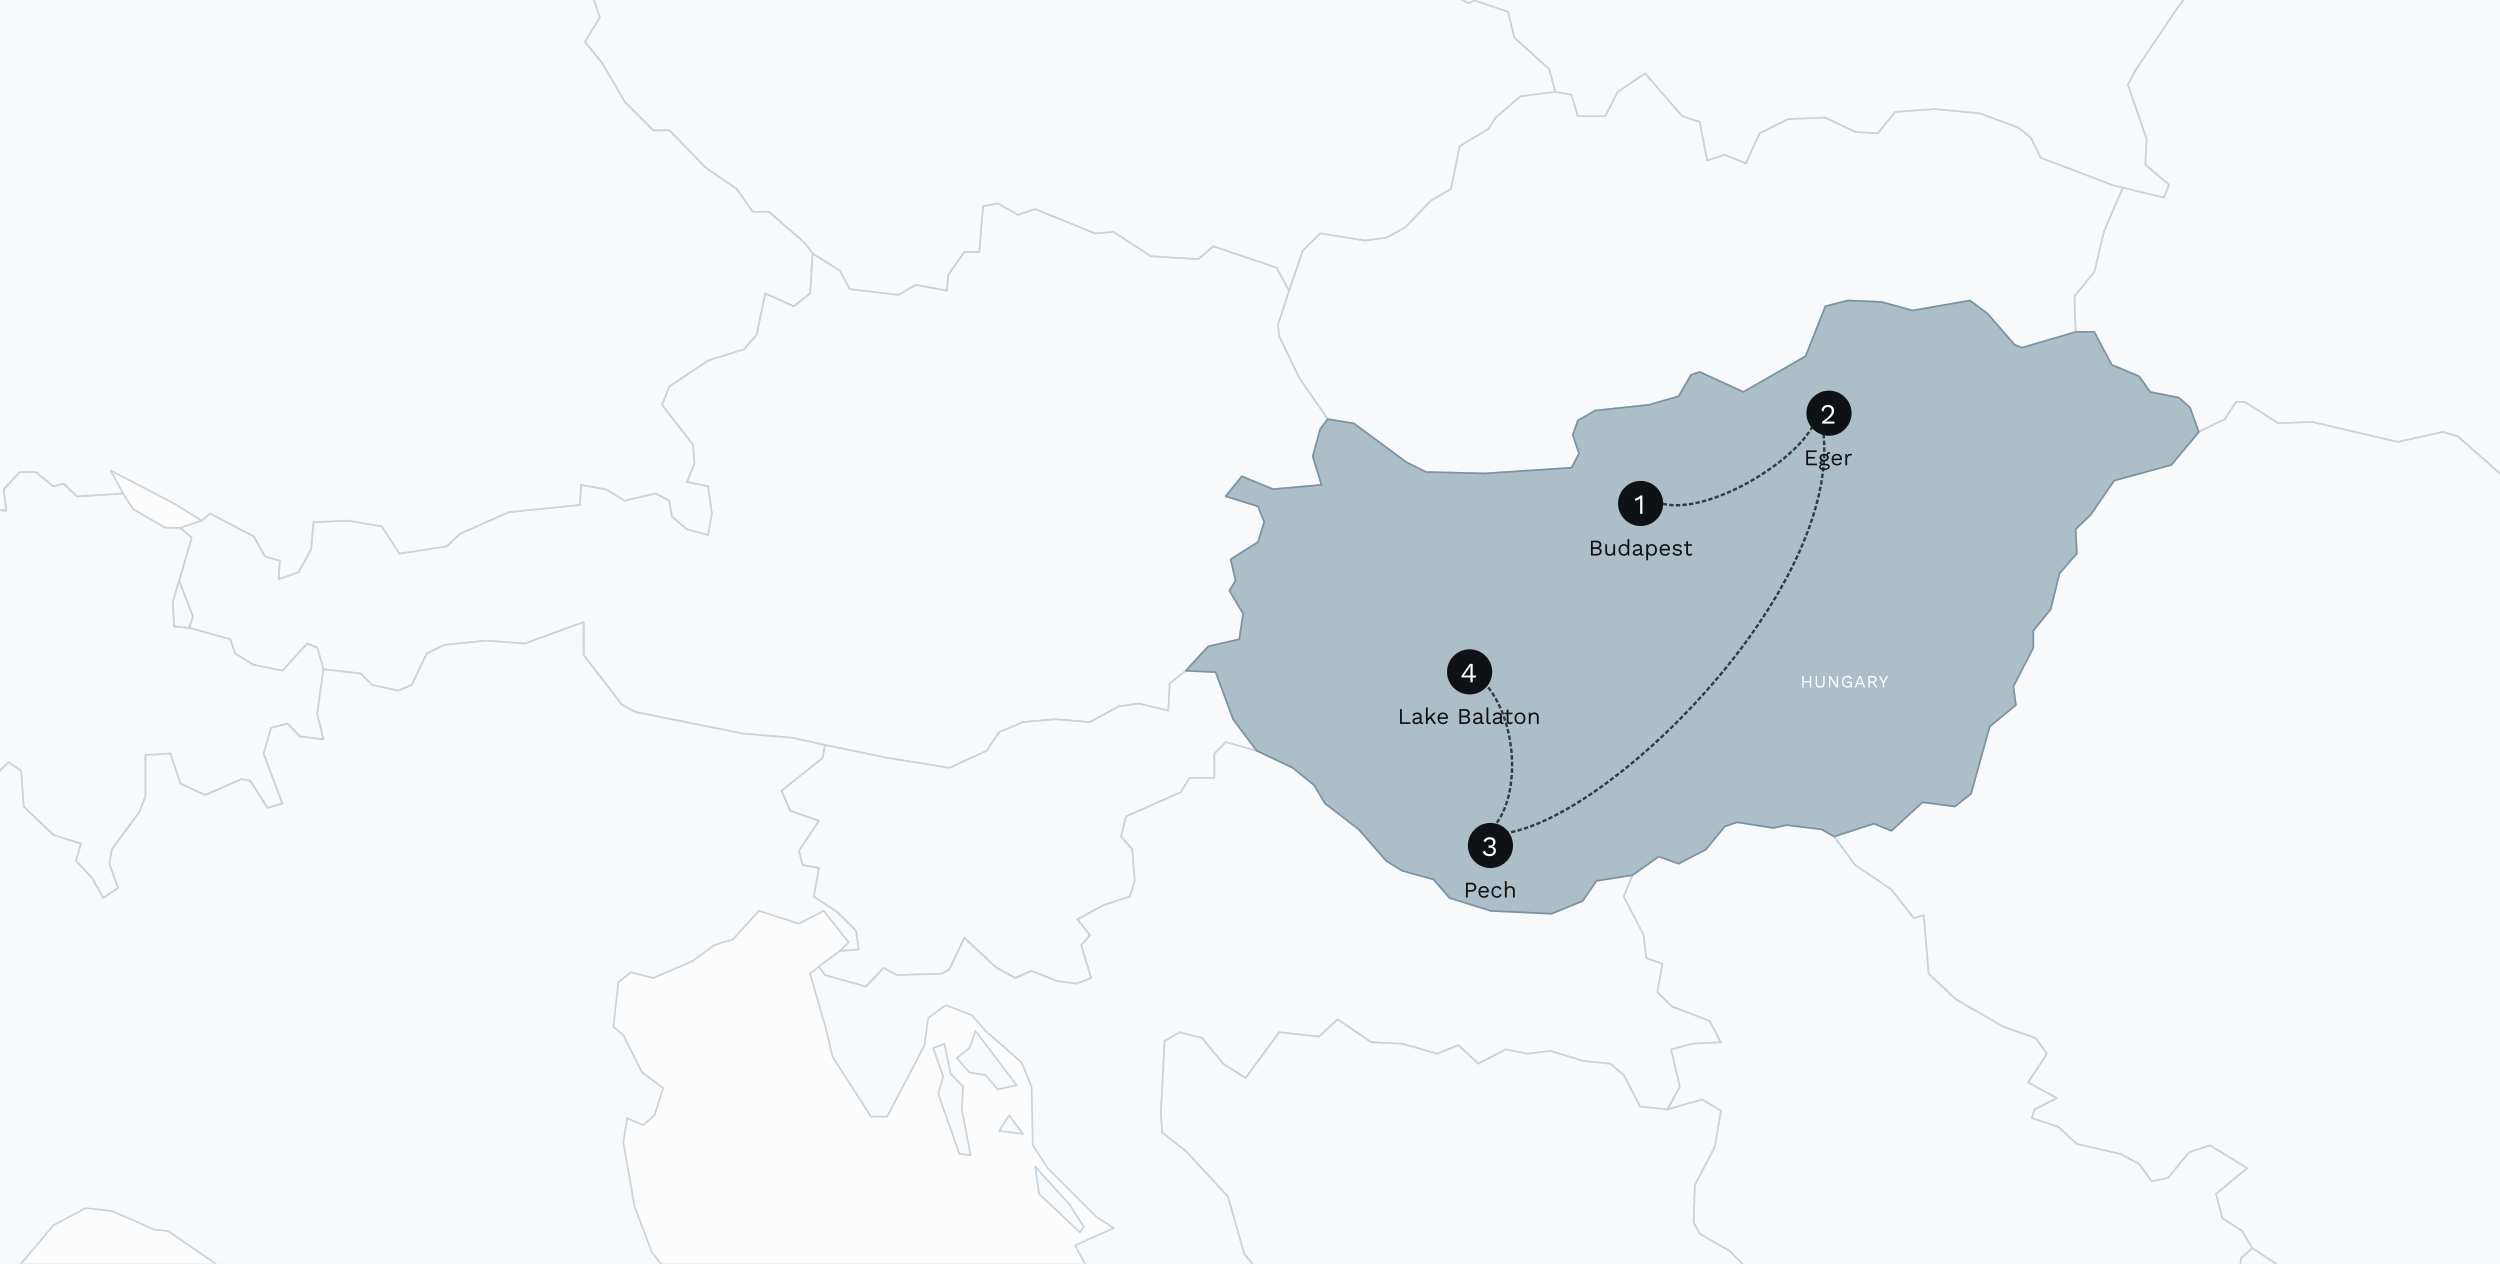 <?xml version="1.0" encoding="UTF-8"?>
<svg xmlns="http://www.w3.org/2000/svg" width="1440" height="728" viewBox="0 0 1440 728" fill="none">
  <rect x="0" y="0" width="1440" height="728" fill="#808080" stroke="none"/>
  <g clip-path="url(#clip0_2967_8528)">
    <rect width="1977" height="1509.71" transform="translate(-465 -27)" fill="#FDFCFC"></rect>
    <mask id="mask0_2967_8528" style="mask-type:alpha" maskUnits="userSpaceOnUse" x="-586" y="-701" width="2550" height="2297">
      <path d="M-585.644 -700.562H1963.44V1595.38H-585.644V-700.562Z" fill="#D9D9D9"></path>
    </mask>
    <g mask="url(#mask0_2967_8528)">
      <path d="M2096.52 469.482V474.422L2068.56 467.835L2062.11 460.425L2096.52 469.482ZM1907.29 589.685L1893.67 574.865L1877.9 569.102L1862.13 570.749L1846.36 581.452L1834.9 585.568L1828.44 583.099L1824.14 592.978L1795.47 585.568L1782.57 578.159L1771.82 564.986L1779.7 559.222L1794.04 557.576L1796.91 549.343L1793.32 537.817L1811.24 513.94V503.238L1827.73 489.241L1830.59 472.775L1823.43 458.779L1819.84 441.489L1837.76 428.316L1852.81 436.55L1866.43 438.196L1881.49 444.783L1892.95 439.843L1901.55 450.546L1922.34 447.253L1926.64 441.489L1905.86 427.493L1904.42 403.617L1897.25 390.444L1882.2 383.858L1867.87 373.155L1861.42 357.512V337.753L1840.63 321.286L1824.14 311.407L1819.84 301.527L1824.14 276.004L1819.84 257.068L1809.81 245.542L1799.77 251.305L1789.74 243.072L1779.7 227.429L1739.56 222.489L1735.26 212.61L1717.34 210.14L1691.54 190.38L1666.45 182.147L1654.99 190.38L1649.25 187.911L1640.65 196.144L1611.98 195.32L1606.96 193.674L1590.48 205.2L1589.04 210.14L1562.52 216.726L1561.09 228.253L1553.2 243.895L1492.99 253.775L1468.62 264.478L1461.46 274.358L1446.4 278.474L1415.58 251.305L1406.98 248.835L1381.18 254.598L1331.72 243.072L1312.37 243.895L1293.02 231.546H1288L1281.55 241.426L1266.49 248.835L1261.48 234.839L1255.03 229.076L1238.54 225.783L1232.09 216.726L1216.32 210.14L1206.29 191.204H1195.53L1194.82 170.621L1206.29 156.625L1212.02 132.749L1222.77 108.05L1246.43 113.813L1249.29 106.403L1235.67 94.877L1236.39 80.057L1225.64 48.771L1229.94 40.538L1254.31 4.313L1271.51 -17.916L1305.92 -55.789L1327.42 -59.905L1336.02 -74.725L1335.3 -85.428L1322.4 -106.834L1331 -117.537L1320.97 -125.77L1307.35 -148.823L1288 -171.875V-182.578L1279.4 -197.398L1278.68 -208.924L1286.56 -213.041L1300.18 -210.571L1308.07 -206.454L1321.69 -216.334L1333.15 -229.507L1338.89 -241.033L1381.18 -245.15L1397.66 -249.266L1414.87 -250.09L1470.77 -246.796L1517.36 -234.447L1561.09 -227.037H1577.57L1590.48 -209.747L1597.64 -207.277L1619.15 -208.101L1627.03 -204.808L1632.77 -193.281L1641.37 -207.277L1654.99 -203.161L1668.6 -208.924L1705.16 -200.691L1710.89 -189.988L1718.06 -187.518L1722.36 -196.575L1749.6 -209.747L1767.52 -185.048L1771.82 -180.932L1788.3 -187.518L1839.2 -192.458L1853.53 -183.402L1857.12 -173.522L1876.47 -166.112L1882.2 -177.639L1869.3 -207.277L1876.47 -234.447L1882.2 -244.326L1897.97 -263.263L1905.86 -267.379L1918.04 -264.086L1928.08 -270.672L1963.91 -269.849L1982.55 -263.263L1994.74 -264.086L2007.64 -271.496L2011.22 -291.255L2022.69 -296.195L2049.21 -288.785L2056.38 -289.608L2075.73 -299.488L2087.2 -301.135L2101.53 -298.665L2125.9 -300.311L2143.82 -288.785L2153.86 -277.259L2166.04 -255.029L2194.71 -230.33L2194 -222.097L2173.21 -217.981L2182.53 -202.338L2186.11 -185.872L2194.71 -171.875L2191.85 -163.642L2214.07 -162.819L2234.85 -154.586L2264.24 -158.702L2274.99 -140.59L2288.61 -138.943L2290.05 -131.533L2300.08 -108.48L2306.53 -99.424L2305.1 -84.605L2308.68 -76.371L2322.3 -63.198L2327.32 -54.965L2335.2 -51.672L2351.69 -63.198L2371.76 -59.905L2391.11 -43.439H2407.6L2419.78 -34.383L2429.82 -45.086L2460.64 -52.495L2477.12 -60.729L2484.29 -59.905L2500.78 -45.086L2504.36 -35.206L2515.11 -22.033L2548.8 1.843L2558.12 -3.097L2564.57 -15.447L2583.21 -3.92L2600.41 -2.274L2626.21 13.369L2636.25 14.193L2647.72 9.253L2662.05 24.072L2675.67 25.719L2707.21 44.655L2727.99 42.185L2735.16 48.771L2734.44 62.768L2741.61 70.177L2740.9 91.583L2728.71 108.873L2712.22 115.459L2720.11 127.809L2742.33 135.219L2735.88 142.629L2725.84 140.982L2720.11 149.215L2717.96 168.151L2735.88 173.914L2744.48 196.967V206.023L2753.08 208.493L2743.76 247.189L2743.05 262.008L2712.94 263.655L2669.93 261.185L2663.48 262.831L2657.03 278.474L2640.55 290.001L2628.36 291.647L2622.63 298.234V317.17L2619.76 327.873L2627.65 333.636L2622.63 346.809L2626.21 357.512L2622.63 358.335L2591.81 356.689L2567.44 359.159L2552.38 378.918H2541.63L2518.7 391.268L2508.66 405.264L2498.63 398.677L2476.41 402.794L2464.22 411.85L2442 411.027L2425.52 415.967L2392.54 447.253L2383.23 448.076L2376.06 439.843L2364.59 461.249L2347.39 471.129L2351.69 496.651L2371.76 533.7L2397.56 565.809L2409.75 577.335L2426.95 583.099L2449.17 571.572L2466.37 574.865L2478.56 564.986L2489.31 564.162L2515.83 572.395L2507.94 592.978L2505.79 614.384L2492.18 619.324L2476.41 618.501L2460.64 621.794L2441.28 609.444H2423.37L2415.48 625.087L2399 635.79L2394.69 647.317L2376.06 644.847L2361.01 646.493L2340.94 658.019L2327.32 681.072L2310.83 695.892L2297.21 700.008L2282.88 699.185L2273.56 694.245L2252.77 679.425L2257.79 662.959L2261.37 634.143L2252.77 610.268L2236.29 598.741L2224.82 600.388L2218.37 597.918L2191.85 578.159L2178.23 576.512L2164.61 580.628L2153.86 570.749L2178.95 546.873L2204.03 527.113L2216.22 525.467L2231.27 515.587L2247.04 502.414L2237.72 483.478L2224.1 488.418L2208.33 479.362L2201.88 472.775L2179.66 479.362L2166.76 478.538L2139.52 485.125L2125.9 478.538L2097.23 462.072L2078.6 459.602V451.369L2091.5 448.899L2092.22 440.666L2064.98 435.726L2064.26 425.023L2078.6 429.14L2101.53 430.787L2122.32 434.903L2137.37 420.083L2120.17 424.2L2099.38 420.083L2084.33 405.264L2068.56 415.143L2045.63 411.027L2028.42 417.614L2011.94 415.967L1982.55 425.023L1979.68 448.899L1965.35 481.831L1943.13 512.294L1910.16 529.583L1897.97 526.29L1891.52 535.346L1892.95 546.05L1900.12 553.459L1908.01 578.982L1907.29 589.685Z" fill="#F8F9FA" stroke="#C8D3DB" stroke-linecap="round" stroke-linejoin="round"></path>
      <path d="M1222.77 108.05L1212.02 132.749L1206.29 156.625L1194.82 170.622L1195.53 191.204L1164.71 200.261L1160.41 198.614L1144.64 180.501L1134.61 173.092L1101.64 178.855L1083.72 173.915L1064.36 173.092L1051.46 176.385L1039.99 205.2L1004.16 225.783L979.069 214.257L974.052 215.904L966.884 228.253L949.681 233.193L918.86 236.486L908.825 242.249L905.958 250.482L909.542 261.186L905.241 269.419L855.067 272.712L821.379 271.889L809.91 266.126L779.806 243.896L764.754 241.426L748.268 217.55L736.8 193.674L736.083 187.088L742.534 167.329L750.418 144.276L760.453 134.396L786.257 138.513L798.442 136.866L809.194 131.103L824.246 115.46L835.714 108.874L840.732 84.174L857.218 74.294L861.518 67.708L875.854 55.358L895.923 52.889L905.241 54.535L908.825 66.885H924.594L931.762 52.889L947.531 42.185L969.034 66.885L979.069 70.178L983.37 92.407L993.404 89.114L1005.59 94.054L1013.47 76.765L1029.96 68.531L1051.46 67.708L1068.67 75.941L1081.57 76.765L1091.6 64.415L1114.54 62.768L1140.34 65.238L1162.56 73.471L1169.73 79.234L1175.46 90.761L1216.32 106.403L1222.77 108.05Z" fill="#F8F9FA" stroke="#C8D3DB" stroke-linecap="round" stroke-linejoin="round"></path>
      <path d="M742.539 167.327L736.088 187.087L736.805 193.673L748.273 217.549L764.759 241.425L760.458 247.188L756.157 262.831L761.175 279.297L733.221 281.767L715.301 274.357L705.983 285.884L724.619 291.647L728.203 300.703L724.619 312.229L708.851 322.109L711.718 334.459L708.134 340.222L716.018 353.395L713.868 368.214L695.948 372.331L683.047 386.327L673.729 393.737L673.012 409.38L655.809 405.263L644.341 406.91L627.855 415.966L607.786 414.32L589.149 415.966L575.531 421.729L568.363 432.432L546.86 442.312L511.021 436.549L475.183 429.139L456.547 425.023L427.876 422.553L366.233 410.203L358.349 406.087L336.129 377.271V358.335L302.44 370.684L280.22 369.038L255.85 371.508L245.815 376.448L237.214 394.56L229.33 397.854L214.277 394.56L207.826 387.974L186.323 385.504L182.739 373.154L177.005 370.684L162.67 386.327L146.184 383.034L135.432 376.448L132.565 368.214L108.912 361.628L111.062 355.041L103.178 334.459L110.345 309.76L103.894 303.996L116.08 299.88L121.097 295.763L146.184 308.936L152.635 320.462L161.236 322.932L160.52 333.635L171.988 329.519L179.155 316.346L180.589 300.703L200.659 299.88L220.012 303.173L230.046 318.816L257.284 314.699L265.168 307.29L293.122 294.94L333.978 290.824L334.695 279.297L349.031 281.767L359.782 288.353L377.702 284.237L385.586 288.353L387.02 297.41L395.621 304.82L407.806 308.113L409.956 295.763L407.806 280.12L395.621 277.651L399.922 266.947L399.205 256.244L381.285 233.192L385.586 222.489L407.806 207.669L428.592 201.083L435.76 192.85L440.777 168.974L457.263 176.383L466.581 168.974L468.015 145.921L483.784 155.801L489.518 166.504L517.472 169.797L527.507 164.034L545.426 167.327L546.143 158.271L555.461 145.098H564.062L566.213 118.752L574.814 117.105L586.282 123.692L596.317 120.399L630.722 134.395L641.474 133.572L662.977 147.568L690.214 149.214L698.816 141.805L735.371 154.154L742.539 167.327Z" fill="#F8F9FA" stroke="#C8D3DB" stroke-linecap="round" stroke-linejoin="round"></path>
      <path d="M723.9 432.43L705.98 427.49L699.529 434.076V448.072H685.194L680.177 456.305L648.639 470.302L645.772 481.828L652.222 489.238L653.656 507.351L650.789 516.407L635.737 521.347L620.685 529.58L627.852 538.636L622.835 544.399L628.569 563.335L619.968 566.629L608.5 564.982L594.164 559.219L584.846 563.335L574.094 557.572L555.458 540.283L546.857 558.396L542.556 560.866L516.753 561.689L508.868 557.572L498.833 568.275L475.18 561.689L471.596 556.749L483.781 547.693L494.533 546.869L493.099 536.166L482.348 525.464L468.729 516.407L471.596 499.941L462.278 498.294L460.128 490.061L471.596 472.772L455.11 467.009L450.093 455.482L473.746 436.546L475.18 429.136L511.018 436.546L546.857 442.309L568.36 432.43L575.528 421.727L589.147 415.963L607.783 414.317L627.852 415.963L644.338 406.907L655.806 405.26L673.009 409.377L673.726 393.734L683.044 386.324L700.246 387.148L710.281 414.317L723.9 432.43Z" fill="#F8F9FA" stroke="#C8D3DB" stroke-linecap="round" stroke-linejoin="round"></path>
      <path d="M766.905 877.84L783.391 881.133L775.506 888.543L766.905 877.84ZM859.369 890.19L870.837 889.366L875.137 896.776L919.577 928.062L931.762 933.825L940.364 949.468L905.959 923.945L874.421 903.362L852.201 897.6L821.379 881.133L817.796 873.723L859.369 890.19ZM814.212 861.374L808.478 862.197L768.338 861.374L756.153 858.904L752.569 848.201L765.471 849.847L769.055 854.787L814.212 861.374ZM776.223 842.438L761.887 843.261L743.251 836.675L745.402 827.618L779.807 832.558L776.223 842.438ZM624.267 706.592L622.117 709.885L598.463 687.656L596.313 672.013L616.383 694.242L624.267 706.592ZM589.145 653.077L575.527 651.43L581.261 642.374L589.145 653.077ZM559.041 665.427L552.59 664.603L540.405 630.024L543.272 620.145L537.538 603.678L543.989 601.208L547.573 618.498L554.74 625.908L554.023 639.081L559.041 665.427ZM585.561 625.084L574.81 627.554L567.642 619.321L558.324 617.674L551.156 609.441L558.324 603.678L561.908 593.799L585.561 625.084ZM940.364 504.058L935.346 516.408L946.815 538.637L948.248 551.81L957.566 555.103L954.699 571.569L963.301 579.802L984.804 588.035L991.255 600.385L974.769 601.208L962.584 604.502L967.601 625.908L960.433 639.081L944.664 637.434L935.346 619.321L927.462 612.735L911.693 611.088L893.057 605.325L880.155 606.972L867.253 604.502L851.484 612.735L840.016 602.032L827.83 606.972L807.761 601.208L789.842 600.385L770.489 587.212L759.737 597.092L736.8 594.622L717.447 620.968L704.546 612.735L692.36 597.915L679.459 594.622L670.857 599.562L668.707 640.727L669.424 652.254L683.042 662.956L707.413 689.302L716.731 722.235L733.217 741.994L753.286 760.93L765.471 777.396L801.31 811.152L818.512 820.208L821.379 838.321L832.131 851.494L853.634 872.077L851.484 885.25L826.397 862.197L807.761 849.847L785.541 826.795L758.304 817.739L738.951 807.859L715.297 812.798L702.395 811.152L697.378 793.039L655.805 760.93L624.984 727.998L619.25 717.295L641.47 707.415L631.435 700.829L603.481 672.836L594.879 659.663L594.163 625.908L588.428 611.911L567.642 593.799L559.758 584.742L544.705 578.979L534.671 586.389L532.52 602.032L511.017 643.197H501.699L479.479 608.618L475.895 592.975L466.577 560.866L471.595 556.75L475.179 561.69L498.832 568.276L508.867 557.573L516.751 561.69L542.555 560.866L546.856 558.396L555.457 540.284L574.093 557.573L584.845 563.336L594.163 559.22L608.498 564.983L619.966 566.63L628.568 563.336L622.834 544.4L627.851 538.637L620.683 529.581L635.735 521.348L650.788 516.408L653.655 507.351L652.221 489.238L645.77 481.829L648.637 470.302L680.175 456.306L685.193 448.073H699.528V434.077L705.979 427.49L723.898 432.43L744.685 442.31L756.87 452.189L763.321 462.893L782.674 477.712L798.443 495.825L807.761 501.588L825.68 506.528L834.998 517.231L858.652 524.641L893.774 526.287L911.693 518.878L919.577 507.351L940.364 504.058Z" fill="#F8F9FA" stroke="#C8D3DB" stroke-linecap="round" stroke-linejoin="round"></path>
      <path d="M1056.48 481.835L1068.67 498.301L1089.45 512.297L1102.35 528.763L1108.09 527.117L1110.96 560.872L1126.72 575.692L1153.96 591.335L1172.6 597.921L1179.05 606.978L1168.3 623.444L1184.78 632.5L1171.88 639.087L1170.45 644.026L1185.5 648.966L1196.25 658.846L1221.34 664.609L1232.09 670.372L1239.26 680.252L1248.58 678.605L1260.76 663.786L1272.95 659.669L1294.45 672.842L1276.53 687.662L1280.11 701.658L1291.58 709.068L1297.32 718.948L1290.87 724.711L1289.43 740.353L1274.38 748.586L1271.51 767.523L1275.81 787.282L1293.02 819.391L1313.8 831.741L1323.12 844.914L1334.59 853.147L1332.44 864.673L1320.97 878.669L1313.09 891.842L1300.18 892.665L1292.3 897.606V924.775L1302.33 948.65L1294.45 962.647L1287.28 965.116L1277.25 959.354L1260.76 965.94L1247.14 963.47L1232.81 970.88L1217.04 973.35L1212.74 962.647L1219.9 955.237L1228.51 928.891L1229.94 919.011L1196.25 909.132V898.429L1180.48 888.549L1179.05 882.786L1162.56 865.496L1142.49 854.793L1134.61 844.091L1122.42 851.5L1126.72 864.673L1123.86 872.906L1111.67 883.609V895.135L1100.92 899.252L1100.2 891.019L1062.22 867.143L1047.16 863.027L1025.66 849.853L1012.04 833.387L993.405 819.391L990.538 809.512L995.555 802.925L1013.47 805.395L1014.91 787.282L991.971 756.82L995.555 750.233L1017.78 751.057L1019.93 744.47L996.272 720.594L979.069 710.714L975.485 704.128L976.202 682.722L987.671 660.493L991.255 639.91L980.503 633.323L960.433 639.087L967.601 625.914L962.584 604.508L974.769 601.214L991.255 600.391L984.804 588.041L963.3 579.808L954.699 571.575L957.566 555.109L948.248 551.816L946.815 538.643L935.346 516.414L940.364 504.064L955.416 493.361L966.884 497.477L982.653 489.244L993.405 476.072L1000.57 473.602L1021.36 476.895L1029.24 475.248L1049.31 477.718L1056.48 481.835Z" fill="#F8F9FA" stroke="#C8D3DB" stroke-linecap="round" stroke-linejoin="round"></path>
      <path d="M1771.82 564.984L1782.57 578.157L1795.47 585.567L1824.14 592.977L1828.44 583.097L1834.9 585.567L1846.36 581.451L1862.13 570.748L1877.9 569.101L1893.67 574.864L1907.29 589.684L1905.86 625.086L1900.84 642.375L1856.4 653.079L1859.27 648.139L1854.25 631.672L1847.08 623.439L1840.63 632.496L1844.93 646.492L1839.91 658.018L1838.48 677.778L1842.78 685.187L1831.31 701.654L1827.73 712.357L1833.46 751.875L1830.59 782.338H1816.26L1797.62 778.221L1781.85 772.458L1763.93 751.052L1751.75 755.169L1745.3 750.229L1722.36 746.936L1690.11 727.999L1669.32 731.293L1637.78 738.703L1614.85 748.582L1591.19 765.872L1582.59 779.045L1571.12 786.454L1554.64 791.394L1524.53 789.747L1457.16 775.751L1439.24 779.868L1414.15 776.575L1376.16 768.342L1348.21 765.872L1321.69 770.811L1315.24 755.992L1328.14 739.526L1297.32 718.943L1291.58 709.063L1280.11 701.654L1276.53 687.657L1294.45 672.838L1272.95 659.665L1260.76 663.781L1248.58 678.601L1239.26 680.248L1232.09 670.368L1221.34 664.605L1196.25 658.842L1185.5 648.962L1170.45 644.022L1171.88 639.082L1184.78 632.496L1168.3 623.439L1179.05 606.973L1172.6 597.917L1153.96 591.33L1126.72 575.687L1110.95 560.868L1108.09 527.112L1102.35 528.759L1089.45 512.293L1068.67 498.296L1056.48 481.83L1079.42 474.421L1089.45 478.537L1107.37 462.071L1126.01 464.541L1135.33 457.131L1146.08 418.436L1161.13 406.086L1159.7 395.383L1171.16 373.154V363.274L1181.2 350.924L1186.22 330.342L1196.25 318.815L1195.53 304.819L1204.14 296.586L1217.75 276.827L1250.73 267.77L1266.49 248.834L1281.55 241.425L1288 231.545H1293.02L1312.37 243.894L1331.72 243.071L1381.18 254.597L1406.98 248.834L1415.58 251.304L1446.4 278.473L1461.46 274.357L1468.62 264.477L1492.99 253.774L1553.2 243.894L1561.09 228.252L1562.52 216.725L1589.04 210.139H1604.09L1622.01 223.312L1639.93 248.011L1661.44 288.353L1672.19 299.056L1690.11 325.402L1705.16 340.221L1714.48 354.218L1735.98 371.507L1746.02 395.383L1756.05 414.319L1759.63 438.195L1753.18 477.714L1753.9 499.12L1763.93 540.285L1757.48 546.048L1771.82 564.984Z" fill="#F8F9FA" stroke="#C8D3DB" stroke-linecap="round" stroke-linejoin="round"></path>
      <path d="M1195.54 191.205H1206.29L1216.32 210.141L1232.09 216.727L1238.54 225.783L1255.03 229.077L1261.48 234.84L1266.5 248.836L1250.73 267.772L1217.76 276.829L1204.14 296.588L1195.54 304.821L1196.25 318.817L1186.22 330.344L1181.2 350.926L1171.17 363.276V373.156L1159.7 395.385L1161.13 406.088L1146.08 418.438L1135.33 457.133L1126.01 464.543L1107.37 462.073L1089.45 478.539L1079.42 474.423L1056.48 481.832L1049.31 477.716L1029.24 475.246L1021.36 476.892L1000.57 473.599L993.405 476.069L982.654 489.242L966.885 497.475L955.416 493.359L940.364 504.062L919.578 507.355L911.693 518.881L893.774 526.291L858.652 524.645L834.999 517.235L825.681 506.532L807.761 501.592L798.443 495.829L782.674 477.716L763.321 462.896L756.87 452.193L744.685 442.314L723.899 432.434L710.28 414.321L700.245 387.152L683.043 386.329L695.945 372.333L713.864 368.216L716.015 353.396L708.13 340.224L711.714 334.46L708.847 322.111L724.616 312.231L728.2 300.705L724.616 291.648L705.98 285.885L715.298 274.359L733.217 281.769L761.171 279.299L756.154 262.832L760.454 247.19L764.755 241.427L779.807 243.896L809.912 266.126L821.38 271.889L855.068 272.712L905.242 269.419L909.543 261.186L905.959 250.483L908.826 242.25L918.861 236.487L949.682 233.193L966.885 228.254L974.053 215.904L979.07 214.257L1004.16 225.783L1040 205.201L1051.46 176.385L1064.37 173.092L1083.72 173.915L1101.64 178.855L1134.61 173.092L1144.64 180.502L1160.41 198.614L1164.71 200.261L1195.54 191.205Z" fill="#ACBEC8" stroke="#7C93A3" stroke-linecap="round" stroke-linejoin="round"></path>
      <path d="M1830.6 782.338L1832.03 812.8L1825.58 827.62L1811.25 822.68L1795.48 826.797L1788.31 843.263L1779.71 853.143V874.548L1782.58 909.127L1771.11 914.891L1750.32 945.353L1771.83 960.173L1784.01 978.285L1801.21 998.868L1804.8 1008.75L1792.61 1007.1L1786.16 1010.39H1773.26L1762.51 1015.33L1738.14 994.752L1713.05 997.221L1702.3 1006.28L1677.93 1009.57L1670.76 1027.68L1657.14 1030.15L1654.99 1041.68L1643.52 1037.56L1632.06 1046.62L1637.07 1054.85L1643.52 1077.08L1642.09 1083.67L1624.17 1093.55L1611.27 1091.08L1588.33 1094.37L1563.96 1101.78L1551.78 1092.72L1525.26 1082.85L1518.81 1087.79L1501.6 1076.26L1493 1062.26L1481.53 1066.38L1451.43 1065.56L1449.99 1072.97L1436.38 1074.61L1414.87 1083.67L1396.24 1082.02L1379.03 1083.67L1371.87 1091.9L1350.36 1090.26V1055.68L1353.95 1041.68L1347.5 1033.45L1335.31 1006.28L1310.94 991.458L1287.29 965.112L1294.46 962.642L1302.34 948.646L1292.3 924.77V897.601L1300.19 892.661L1313.09 891.838L1320.98 878.665L1332.44 864.669L1334.59 853.143L1323.13 844.909L1313.81 831.737L1293.02 819.387L1275.82 787.278L1271.52 767.518L1274.39 748.582L1289.44 740.349L1290.87 724.706L1297.32 718.943L1328.14 739.526L1315.24 755.992L1321.69 770.812L1348.21 765.872L1376.17 768.342L1414.16 776.575L1439.24 779.868L1457.16 775.752L1524.54 789.748L1554.64 791.394L1571.13 786.454L1582.6 779.045L1591.2 765.872L1614.85 748.582L1637.79 738.703L1669.33 731.293L1690.11 728L1722.37 746.936L1745.31 750.229L1751.76 755.169L1763.94 751.052L1781.86 772.458L1797.63 778.221L1816.27 782.338H1830.6Z" fill="#F8F9FA" stroke="#C8D3DB" stroke-linecap="round" stroke-linejoin="round"></path>
      <path d="M960.436 639.081L980.505 633.318L991.257 639.905L987.673 660.487L976.205 682.716L975.488 704.122L979.072 710.709L996.274 720.589L1019.93 744.465L1017.78 751.051L995.558 750.228L991.974 756.814L1014.91 787.277L1013.48 805.39L995.558 802.919L990.54 809.506L967.603 813.623L977.638 831.735L961.153 833.382L946.817 847.378L943.233 861.374L943.95 873.724L931.765 875.371L928.181 881.134L932.482 905.833L940.366 919.006L939.649 925.592L931.765 933.825L919.58 928.062L875.14 896.776L870.839 889.367L859.371 890.19L851.486 885.25L853.637 872.077L832.133 851.495L821.382 838.322L818.515 820.209L801.312 811.153L765.474 777.397L753.289 760.931L733.219 741.995L716.733 722.235L707.415 689.303L683.045 662.957L669.426 652.254L668.709 640.728L670.86 599.563L679.461 594.623L692.363 597.916L704.548 612.735L717.45 620.968L736.803 594.623L759.739 597.092L770.491 587.213L789.844 600.386L807.763 601.209L827.833 606.972L840.018 602.032L851.486 612.735L867.255 604.502L880.157 606.972L893.059 605.326L911.695 611.089L927.464 612.735L935.349 619.322L944.667 637.434L960.436 639.081Z" fill="#F8F9FA" stroke="#C8D3DB" stroke-linecap="round" stroke-linejoin="round"></path>
      <path d="M70.919 284.24L76.653 293.297L95.289 304H103.89L110.341 309.763L103.174 334.462L99.59 346.812L100.306 360.808L108.908 361.631L132.561 368.218L135.428 376.451L146.18 383.037L162.666 386.33L177.001 370.688L182.735 373.158L186.319 385.507L182.735 411.03L186.319 425.849L172.7 424.203L165.533 416.793L156.215 419.263L151.914 434.082L162.666 462.898L154.064 465.368L144.03 449.725L139.012 448.902L118.226 457.958L103.89 451.372L98.156 434.082L83.821 434.906V458.782L80.237 467.838L64.468 489.244L63.034 497.477L68.052 511.473L59.45 517.237L52.999 505.71L43.681 495.831L46.548 485.951L30.78 481.011L13.577 464.545L12.143 443.962L4.976 439.022L-19.395 462.898L-15.094 475.248L-26.562 493.36L-43.765 504.887L-65.985 498.3L-84.621 506.533L-101.823 510.65L-111.858 504.887L-118.309 493.36L-134.795 474.424L-131.211 460.428L-136.945 442.316L-152.714 439.845L-166.333 440.669L-182.819 453.018L-179.235 463.722L-195.721 476.894L-205.755 476.071V467.838L-195.004 459.605L-192.854 447.255L-198.588 441.492L-190.703 417.616L-169.2 399.503L-165.616 375.627L-150.564 368.218L-123.327 335.285L-119.026 327.876L-128.344 318.819L-115.442 307.293H-107.558L-101.823 313.879L-82.471 311.41L-76.736 299.883L-65.985 294.12L-58.817 296.59L-38.748 297.413L-15.094 292.473L3.542 294.12L2.109 281.77L11.427 271.891H20.745L30.78 280.124L36.514 278.477L44.398 285.887L70.919 284.24Z" fill="#F8F9FA" stroke="#C8D3DB" stroke-linecap="round" stroke-linejoin="round"></path>
      <path d="M535.384 -115.888L550.436 -119.181L549.719 -134.824L573.373 -128.238L575.523 -119.181L582.691 -110.125L615.662 -101.068L635.015 -92.012L640.749 -84.602L663.686 -90.365L676.588 -80.486L671.57 -71.429L660.102 -61.55L671.57 -54.14L685.906 -39.32L696.658 -23.677L703.825 -20.384L728.912 -40.967L716.727 -60.726H726.045L741.814 -55.786L765.468 -40.144L791.272 -45.907V-32.734L781.237 -28.617L800.59 -9.681L807.757 -4.741L820.659 -12.975L845.746 1.845L849.33 0.199L868.683 6.785L872.267 21.605L892.336 39.718L895.92 52.89L875.851 55.36L861.515 67.71L857.214 74.296L840.729 84.176L835.711 108.875L824.243 115.462L809.191 131.104L798.439 136.868L786.254 138.514L760.45 134.398L750.415 144.277L742.531 167.33L735.363 154.157L698.808 141.808L690.207 149.217L662.969 147.571L641.466 133.575L630.714 134.398L596.309 120.402L586.275 123.695L574.806 117.108L566.205 118.755L564.055 145.101H555.453L546.135 158.274L545.419 167.33L527.499 164.037L517.464 169.8L489.51 166.507L483.776 155.804L468.007 145.924L463.706 140.161L442.92 122.048H433.602L424.284 108.875L406.365 96.526L385.578 75.12H376.26L359.775 58.653L346.873 36.424L336.838 24.074L345.439 10.078L341.138 -3.095L324.653 -13.798L306.733 -41.79L310.317 -47.553L323.936 -31.087L337.555 -52.493L345.439 -57.433L364.075 -62.373L379.127 -59.08L384.862 -69.783L399.197 -72.252L403.498 -80.486L414.966 -86.249L422.85 -85.425L427.151 -95.305L458.689 -103.538L483.776 -115.888L497.395 -120.828L486.643 -133.177L492.377 -138.117L508.146 -134.824L518.898 -122.474V-115.065L528.933 -110.125L535.384 -115.888Z" fill="#F8F9FA" stroke="#C8D3DB" stroke-linecap="round" stroke-linejoin="round"></path>
      <path d="M456.54 -488.843L432.169 -489.666L430.736 -503.662L422.851 -511.895L422.135 -520.128L455.823 -498.722L456.54 -488.843ZM207.103 -555.531H194.201L184.166 -561.294L189.9 -569.527L202.085 -566.233L207.103 -555.531ZM409.949 -551.414L400.632 -545.651H391.313L381.995 -534.948L366.943 -544.004L363.359 -553.06L364.076 -571.173L368.377 -582.7L382.712 -590.109L389.163 -580.23L401.348 -575.29L397.764 -561.294L409.949 -551.414ZM75.933 -605.752L88.835 -599.989L100.304 -586.816L101.021 -575.29L88.835 -562.117L111.772 -564.587L117.506 -554.707L129.691 -558L161.946 -543.181L184.883 -550.591L189.9 -539.064L185.6 -526.715L169.831 -513.542L179.865 -503.662L194.918 -505.309L220.722 -497.899L244.375 -518.482L252.26 -522.598L278.063 -525.068L314.619 -562.117L352.608 -554.707L363.359 -539.064L389.88 -521.775L412.817 -523.422L422.135 -506.955L427.869 -486.373L441.487 -475.67L461.557 -471.553L466.574 -450.147L479.477 -416.392L477.326 -394.162L463.707 -379.343L458.69 -366.17L470.158 -354.643L493.812 -337.354L503.847 -323.358L499.546 -301.951L513.881 -283.016L519.616 -267.373L514.598 -245.967L508.864 -236.91L522.483 -211.388V-198.215L538.252 -190.805L549.72 -164.459L546.853 -145.523L535.385 -115.884L528.934 -110.121L518.899 -115.061V-122.47L508.147 -134.82L492.378 -138.113L486.644 -133.173L497.396 -120.824L483.777 -115.884L458.69 -103.534L427.152 -95.301L422.851 -85.421L414.967 -86.245L403.499 -80.482L399.198 -72.249L384.862 -69.779L379.128 -59.076L364.076 -62.369L345.44 -57.429L337.555 -52.489L323.937 -31.083L310.318 -47.549L306.734 -41.786L324.654 -13.794L341.139 -3.091L345.44 10.082L336.839 24.078L346.874 36.428L359.775 58.657L376.261 75.124H385.579L406.366 96.53L424.285 108.879L433.603 122.052H442.921L463.707 140.165L468.008 145.928L466.574 168.981L457.257 176.39L440.771 168.981L435.753 192.857L428.586 201.09L407.799 207.676L385.579 222.496L381.279 233.199L399.198 256.251L399.915 266.954L395.614 277.657L407.799 280.127L409.949 295.77L407.799 308.12L395.614 304.826L387.013 297.417L385.579 288.36L377.695 284.244L359.775 288.36L349.024 281.774L334.688 279.304L333.972 290.83L293.116 294.947L265.161 307.297L257.277 314.706L230.04 318.823L220.005 303.18L200.652 299.887L180.582 300.71L179.149 316.353L171.981 329.526L160.513 333.642L161.229 322.939L152.628 320.469L146.177 308.943L121.09 295.77L116.073 299.887L100.304 290.007L63.748 271.071L70.916 284.244L44.395 285.891L36.511 278.481L30.777 280.127L20.742 271.894H11.424L2.106 281.774L3.539 294.124L-15.097 292.477L-38.75 297.417L-58.82 296.593L-65.987 294.124L-73.872 283.42V271.071L-69.571 254.605L-71.005 234.845L-68.854 222.496L-61.687 207.676L-51.652 162.394L-26.565 131.108L-27.282 120.406L-38.75 115.466L-73.155 108.879L-87.491 97.353L-108.994 102.293L-124.046 101.47L-126.196 94.06L-136.231 90.766L-149.133 96.53L-174.22 61.127L-184.255 60.304L-179.954 35.605L-173.503 28.195V16.669L-193.573 7.612L-204.325 -5.561L-206.475 -23.673L-202.174 -37.67L-185.688 -48.373L-188.556 -64.839L-200.741 -70.602L-197.873 -82.952L-219.377 -101.888L-215.076 -121.647L-228.695 -131.527L-225.111 -138.113L-209.342 -151.286L-214.359 -161.166L-205.041 -184.219V-194.098L-227.261 -227.854L-222.244 -236.91L-209.342 -242.673L-192.856 -236.087L-160.601 -246.79L-155.584 -255.023L-162.752 -262.433L-160.601 -269.843L-141.965 -283.016L-137.665 -304.422L-143.399 -312.655L-162.035 -315.124L-167.052 -323.358L-162.752 -336.531L-140.532 -335.707L-132.647 -366.993L-127.63 -380.989L-128.347 -416.392L-140.532 -427.918L-136.948 -450.147L-129.063 -461.673L-122.612 -464.967L-93.942 -467.436L-61.687 -466.613L-48.068 -448.5L-52.369 -438.621L-40.9 -436.151L-34.449 -455.91L-24.415 -449.324L-16.53 -450.147L-20.114 -464.143L-18.68 -477.316L-12.229 -488.843L11.424 -483.903L37.228 -486.373L37.945 -491.312L17.875 -495.429L11.424 -504.485L9.991 -536.594L-0.761 -543.181L-12.229 -540.711V-553.06L12.141 -562.117V-570.35L-12.229 -601.636L-13.663 -614.809L5.69 -613.985L42.962 -603.282L65.182 -609.046L75.933 -605.752Z" fill="#F8F9FA" stroke="#C8D3DB" stroke-linecap="round" stroke-linejoin="round"></path>
      <path d="M705.262 1490.39L696.661 1510.97L676.591 1546.37L665.84 1588.36L667.99 1604.83L679.458 1616.35L674.441 1620.47L685.909 1635.29L686.626 1645.99L673.724 1661.64L670.857 1675.63L671.574 1687.98L650.787 1683.04L640.753 1685.51L614.232 1673.98L600.613 1650.93L579.11 1634.47H557.607L547.572 1630.35L526.786 1614.71L505.282 1603.18L486.646 1585.89L474.461 1582.6L463.71 1574.36H442.923L426.437 1561.19L417.119 1542.26L426.437 1511.79L436.472 1505.21L442.923 1495.33L459.409 1514.26L472.311 1507.68L482.346 1494.5L499.548 1495.33L503.132 1502.74L513.167 1505.21L531.086 1518.38L541.121 1521.67L565.491 1513.44L586.995 1516.73L607.064 1512.62L619.249 1507.68L627.85 1499.44L637.885 1496.97L662.972 1499.44L677.308 1489.56L683.042 1491.21L697.378 1481.33L705.262 1490.39ZM144.029 1148.71L149.047 1156.12L161.948 1197.29L157.648 1210.46L148.33 1226.93L154.064 1249.98L149.763 1344.66L145.463 1368.54L139.012 1371.83L118.225 1361.95L107.474 1364.42L98.873 1359.48L96.722 1384.18L83.82 1401.47L62.317 1399.82L57.3 1394.88L40.097 1363.6L37.23 1328.2L41.531 1317.49V1296.91L49.415 1296.09V1282.09L36.513 1272.21V1256.57L41.531 1245.04L40.814 1223.63L35.08 1216.22L29.346 1197.29L13.577 1177.53L14.293 1149.54L38.664 1154.48L47.982 1152.01L70.202 1139.66L85.254 1119.07L95.289 1114.96L106.04 1100.14L111.058 1107.55L126.827 1114.14L135.428 1126.48L141.879 1130.6L136.861 1142.13L144.029 1148.71ZM203.521 895.135L205.672 906.661L187.752 910.778L179.868 901.722L200.654 900.075L203.521 895.135ZM475.178 429.142L473.744 436.552L450.091 455.488L455.108 467.015L471.594 472.778L460.126 490.067L462.276 498.3L471.594 499.947L468.727 516.413L482.346 525.47L493.097 536.173L494.531 546.875L483.779 547.699L488.797 542.759L474.461 524.646L460.126 532.056L437.189 524.646L422.137 541.112L411.385 544.406L399.2 553.462L376.263 563.342L363.362 560.048L356.194 565.812L353.327 591.334L359.061 596.274L369.812 617.68L381.998 626.736L376.98 642.379L370.529 648.143L361.211 644.026L359.061 658.022L365.512 695.071L375.547 721.417L384.148 732.12L403.501 750.233L422.854 759.289L459.409 789.751L479.479 798.808L484.496 804.571L497.398 827.624L508.866 853.969L521.768 895.958L531.086 916.541L547.572 940.417L581.977 974.173L612.798 998.048L641.469 1013.69L662.972 1016.16L713.146 1012.87L731.782 1018.63L734.65 1028.51L731.782 1035.92L710.996 1053.21V1067.21L721.748 1077.09L772.639 1103.43L824.246 1124.84L840.015 1136.36L859.368 1153.65L905.241 1177.53L913.126 1189.06L941.797 1213.76L954.699 1233.51L958.283 1248.33L947.531 1284.56L936.063 1280.44L922.444 1269.74L900.224 1225.28L864.385 1221.17L843.599 1210.46L838.582 1198.94L822.096 1195.64L812.778 1203.05L802.743 1219.52L791.991 1244.22L781.24 1279.62V1293.62L789.124 1307.61L809.911 1315.85L827.113 1328.2L838.582 1341.37L840.732 1372.65L847.183 1389.94L840.732 1400.65L827.113 1398.18L809.194 1403.94L797.009 1415.47L791.991 1426.99L795.575 1454.98L793.425 1466.51L769.772 1487.09L758.303 1507.68L751.135 1526.61H720.314L712.43 1514.26L711.713 1496.15L716.014 1485.45L727.482 1479.68L733.933 1456.63L730.349 1440.16L738.233 1426.99L758.303 1421.23V1397.35L748.268 1386.65L738.233 1344.66L721.031 1309.26L710.996 1277.97L703.112 1263.15L693.077 1254.92L666.556 1252.45L633.585 1231.04L631.434 1221.99L635.735 1212.93L627.85 1189.88L613.515 1175.88L594.879 1180.82L586.278 1180L585.561 1167.65L571.226 1156.95L551.873 1155.3L546.855 1149.54L528.219 1116.6L516.034 1102.61L499.548 1103.43L471.594 1096.02L457.259 1101.79L434.322 1080.38L414.252 1072.97L373.396 1029.33L360.494 1012.87L335.407 994.755L318.922 968.409L306.02 958.53L277.349 947.004L275.199 936.3L252.979 910.778L240.793 902.545L231.475 885.255L213.556 881.139L214.273 858.909L205.672 830.094L193.486 811.981L184.885 768.346L179.151 755.996L166.249 746.939L137.578 737.06L96.722 709.067L88.838 708.244L64.467 697.541L49.415 695.894L30.779 705.774L8.559 732.12L-9.36 760.112L-15.811 765.052L-40.181 774.932L-61.684 779.048L-63.118 766.699L-48.066 745.293L-50.216 728.827L-73.87 733.767L-110.425 714.007L-116.876 706.597L-117.593 695.071L-122.61 684.368L-112.575 663.785L-106.841 658.022L-110.425 644.026L-133.362 632.5L-144.113 606.977L-138.379 603.684L-124.761 605.33L-112.575 594.627L-103.974 592.157L-98.24 571.575L-111.142 558.402L-123.327 536.996L-129.778 532.056L-130.495 518.883L-111.859 504.887L-101.824 510.65L-84.621 506.533L-65.985 498.3L-43.765 504.887L-26.563 493.36L-15.094 475.248L-19.395 462.898L4.975 439.022L12.143 443.962L13.577 464.545L30.779 481.011L46.548 485.951L43.681 495.83L52.999 505.71L59.45 517.237L68.051 511.473L63.034 497.477L64.467 489.244L80.236 467.838L83.82 458.782V434.906L98.156 434.082L103.89 451.372L118.225 457.958L139.012 448.902L144.029 449.725L154.064 465.368L162.665 462.898L151.914 434.082L156.214 419.263L165.532 416.793L172.7 424.203L186.319 425.849L182.735 411.03L186.319 385.507L207.822 387.977L214.273 394.563L229.325 397.857L237.21 394.563L245.811 376.451L255.846 371.511L280.216 369.041L302.436 370.688L336.124 358.338V377.274L358.344 406.09L366.229 410.206L427.871 422.556L456.542 425.026L475.178 429.142Z" fill="#F8F9FA" stroke="#C8D3DB" stroke-linecap="round" stroke-linejoin="round"></path>
      <path d="M108.905 361.63L100.304 360.807L99.587 346.811L103.171 334.461L111.056 355.044L108.905 361.63Z" fill="#F8F9FA" stroke="#C8D3DB" stroke-linecap="round" stroke-linejoin="round"></path>
      <path d="M1165.43 -548.126L1169.73 -553.066L1186.21 -547.303L1218.47 -529.19L1226.35 -521.78L1232.09 -497.081L1247.14 -455.092L1267.93 -414.75L1280.11 -385.111L1286.56 -353.002L1282.26 -339.829L1253.59 -325.833L1247.86 -321.717L1233.52 -299.487V-289.607L1257.17 -278.904L1270.08 -270.671L1275.81 -262.438L1274.38 -242.679L1277.24 -233.622L1271.51 -221.273L1272.23 -210.57L1279.39 -197.397L1288 -182.577V-171.874L1307.35 -148.822L1320.97 -125.769L1331 -117.536L1322.4 -106.833L1335.3 -85.427L1336.02 -74.724L1327.42 -59.904L1305.92 -55.788L1271.51 -17.916L1254.31 4.314L1229.94 40.539L1225.64 48.772L1236.39 80.058L1235.67 94.877L1249.29 106.404L1246.42 113.814L1222.77 108.05L1216.32 106.404L1175.46 90.761L1169.73 79.235L1162.56 73.471L1140.34 65.238L1114.54 62.768L1091.6 64.415L1081.57 76.765L1068.66 75.941L1051.46 67.708L1029.96 68.532L1013.47 76.765L1005.59 94.054L993.403 89.114L983.368 92.408L979.067 70.178L969.032 66.885L947.529 42.186L931.76 52.889L924.592 66.885H908.823L905.24 54.535L895.921 52.889L892.338 39.716L872.268 21.603L868.684 6.784L849.331 0.197L845.747 1.844L820.66 -12.976L807.759 -4.743L800.591 -9.683L781.238 -28.619L791.273 -32.735V-45.908L765.469 -40.145L741.815 -55.788L726.047 -60.728H716.728L728.914 -40.968L703.827 -20.386L696.659 -23.679L685.907 -39.322L671.572 -54.141L660.103 -61.551L671.572 -71.431L676.589 -80.487L663.687 -90.367L640.751 -84.604L635.016 -92.013L615.664 -101.07L582.692 -110.126L575.524 -119.183L573.374 -128.239L549.72 -134.826L550.437 -119.183L535.385 -115.89L546.853 -145.528L549.72 -164.465L538.252 -190.81L522.483 -198.22V-211.393L508.864 -236.916L514.599 -245.972L519.616 -267.378L513.882 -283.021L499.546 -301.957L503.847 -323.363L493.812 -337.359L470.159 -354.649L458.69 -366.175L463.708 -379.348L477.326 -394.168L479.477 -416.397L466.575 -450.152L461.558 -471.558L481.627 -464.149L486.645 -468.265L485.928 -483.085L456.54 -488.848L455.823 -498.728L470.159 -495.434L497.396 -506.961L543.986 -521.78L593.444 -535.777L617.097 -539.893L631.432 -558.006L645.051 -572.002L672.289 -577.765L681.607 -584.352L701.676 -594.231L748.983 -604.111L788.406 -607.404L827.111 -588.468L820.66 -585.998L799.157 -595.878L814.926 -567.062L822.811 -557.182L837.146 -549.773L849.331 -547.303L884.453 -551.419L900.222 -560.476L903.806 -559.653L951.113 -556.359L1115.25 -548.949L1165.43 -548.126Z" fill="#F8F9FA" stroke="#C8D3DB" stroke-linecap="round" stroke-linejoin="round"></path>
      <path d="M121.81 901.723L119.66 920.659L126.828 934.655L131.128 988.17L118.226 1014.52L118.943 1039.21L107.475 1074.62L101.74 1083.67L74.503 1067.21L65.902 1058.15L73.07 1043.33L57.3 1035.92L60.168 1021.93L58.734 1014.52L47.266 1010.4L54.434 999.696V993.11L43.682 984.877L41.532 977.467L50.85 968.411L46.549 961.001L47.266 950.298L53.717 934.655L62.318 927.245L82.388 920.659L90.989 911.602L104.608 916.542L108.908 906.662L107.475 884.433L109.625 875.377L118.943 879.493L121.81 901.723ZM-837.948 507.358L-840.815 518.884L-854.434 499.125L-847.266 495.008L-837.948 507.358ZM-232.992 49.599L-217.94 59.478H-207.905L-193.57 54.538L-184.252 60.302L-174.217 61.125L-149.13 96.527L-136.228 90.764L-126.193 94.057L-124.043 101.467L-108.991 102.29L-87.487 97.351L-73.152 108.877L-38.747 115.463L-27.279 120.403L-26.562 131.106L-51.649 162.392L-61.684 207.674L-68.851 222.493L-71.002 234.843L-69.568 254.602L-73.869 271.068V283.418L-65.984 294.121L-76.736 299.884L-82.47 311.411L-101.823 313.881L-107.557 307.294H-115.441L-128.344 318.82L-119.025 327.877L-123.326 335.287L-150.563 368.219L-165.616 375.629L-169.199 399.505L-190.703 417.617L-198.587 441.493L-192.853 447.257L-195.003 459.606L-205.755 467.839V476.072L-195.72 476.895L-179.234 463.723L-182.818 453.02L-166.332 440.67L-152.714 439.847L-136.945 442.317L-131.211 460.429L-134.794 474.426L-118.309 493.362L-111.858 504.888L-130.494 518.884L-129.777 532.057L-123.326 536.997L-111.141 558.403L-98.239 571.576L-103.973 592.159L-112.574 594.629L-124.76 605.332L-138.378 603.685L-144.112 606.978L-133.361 632.501L-110.424 644.027L-106.84 658.023L-112.574 663.787L-122.609 684.369L-117.592 695.072L-116.875 706.599L-110.424 714.008L-73.869 733.768L-50.215 728.828L-48.065 745.294L-63.117 766.7L-61.684 779.05L-65.984 781.52L-71.719 783.99L-88.921 793.046L-116.875 821.038L-129.777 829.271L-134.794 844.091L-149.13 855.617L-166.332 859.734L-182.818 867.967L-190.703 864.674H-210.772L-222.957 854.794L-247.328 848.208L-255.212 833.388L-273.131 832.565L-278.866 820.215L-292.484 822.685L-303.236 828.448L-317.571 827.625L-359.861 812.805L-369.896 801.279L-382.081 805.396L-393.549 818.568L-440.139 852.324L-458.776 887.726L-459.492 897.606L-454.475 929.715L-443.007 950.298L-465.227 945.358L-492.464 954.414L-501.065 961.001L-534.753 951.121L-549.806 960.177L-559.124 950.298L-579.193 940.418V928.068L-597.829 923.129L-604.28 928.892L-612.165 916.542L-624.35 914.073L-642.269 905.839L-670.94 896.783L-676.674 916.542H-710.363L-715.38 913.249L-737.6 916.542L-760.537 899.253L-786.34 902.546L-802.11 885.257L-817.879 883.61L-849.416 869.614L-862.318 872.907L-860.168 846.561L-890.989 835.858L-894.573 825.155L-880.238 821.038L-866.619 805.396L-854.434 746.941L-845.116 678.606L-837.948 665.433L-829.347 662.14L-836.515 652.26L-844.399 664.61L-839.382 602.038L-835.798 578.986L-829.347 554.287L-807.127 574.046L-801.393 582.279L-794.942 610.271L-790.641 611.095L-798.526 573.223L-811.428 554.287L-837.231 535.35L-840.815 524.648L-827.913 519.708L-831.497 504.888L-835.081 456.313L-856.584 451.373L-890.989 429.967L-903.174 408.561L-914.643 392.918L-917.51 378.922L-911.059 364.102L-916.793 355.046L-926.828 348.46L-918.943 335.287L-940.447 333.64L-953.348 329.523L-955.499 320.467L-946.181 308.941L-957.649 302.354L-976.285 304.001L-977.719 290.005L-993.488 292.474L-1002.09 290.005L-1009.97 280.948L-1019.29 282.595L-1035.06 279.301L-1040.79 273.538L-1075.2 262.835L-1089.54 262.012L-1103.15 266.952L-1111.04 264.482L-1120.36 246.369L-1142.58 237.313L-1138.28 231.55L-1116.06 226.61L-1111.76 220.847L-1127.52 213.437L-1128.96 203.557L-1117.49 206.027L-1116.77 196.148L-1145.44 196.971L-1148.31 186.268L-1144.73 174.741L-1128.24 164.862L-1086.67 153.335L-1068.75 154.982L-1056.56 153.335L-1035.06 140.162L-1014.27 136.869L-994.921 143.456L-977.002 166.508L-968.401 174.741L-946.181 160.745L-914.643 161.568L-908.192 168.978L-899.591 154.982L-892.423 163.215L-858.735 161.568L-869.486 140.986L-870.92 91.587L-880.238 77.591L-895.29 42.189L-893.856 30.663L-870.92 33.132L-851.567 28.192L-842.249 31.486L-840.098 54.538L-832.214 67.711H-816.445L-799.959 71.828L-778.456 72.651L-747.635 79.238L-734.733 75.121L-709.646 58.655L-722.548 52.892L-723.981 47.129L-717.53 29.016L-680.258 8.433L-653.738 2.67L-626.5 -8.033L-612.165 -19.559L-603.564 -34.379L-599.98 -45.082L-597.829 -101.067L-590.662 -119.18L-569.875 -132.353L-524.002 -141.409L-517.551 -145.525L-511.1 -127.413V-117.533L-490.314 -97.774L-467.377 -106.007L-455.908 -91.187L-452.324 -74.721L-422.22 -65.665L-417.919 -49.199L-411.469 -51.668L-385.665 -48.375L-374.196 -39.319L-377.063 -26.146L-372.046 -20.383L-377.063 -8.856L-373.48 -3.917L-356.994 -1.446L-341.225 -3.917L-331.907 -8.856L-328.323 -20.383L-314.704 -25.323L-320.438 -3.093L-316.138 1.847L-313.271 18.313L-301.086 19.136L-277.432 31.486L-257.363 52.892L-232.992 49.599Z" fill="#F8F9FA" stroke="#C8D3DB" stroke-linecap="round" stroke-linejoin="round"></path>
      <path d="M1046.3 238.262C1045.07 259.529 983.673 299.733 954.835 289.36" stroke="#323B41" stroke-width="1.4" stroke-dasharray="2.54 1.27"></path>
      <path d="M857 479.499C880 460.999 874 398 843.417 385.001" stroke="#323B41" stroke-width="1.4" stroke-dasharray="2.54 1.27"></path>
      <path d="M862.875 480.372C922.5 476.998 1062.5 340 1050 247" stroke="#323B41" stroke-width="1.4" stroke-dasharray="2.54 1.27"></path>
      <circle cx="945" cy="290" r="13" fill="#0F1214"></circle>
      <path d="M944.725 296.006V288.224C944.725 288.042 944.725 287.849 944.725 287.645C944.735 287.431 944.746 287.211 944.757 286.986C944.392 287.34 943.969 287.65 943.487 287.918C943.004 288.176 942.511 288.363 942.008 288.481L941.67 287.307C941.863 287.286 942.104 287.216 942.393 287.098C942.694 286.97 943.004 286.814 943.326 286.632C943.658 286.439 943.964 286.236 944.242 286.021C944.521 285.807 944.735 285.598 944.886 285.394H946.011V296.006H944.725Z" fill="white"></path>
      <path d="M916.404 320V311.42H919.459C920.473 311.42 921.214 311.632 921.682 312.057C922.15 312.482 922.384 313.058 922.384 313.786C922.384 314.219 922.258 314.614 922.007 314.969C921.756 315.316 921.4 315.537 920.941 315.632V315.645C921.452 315.74 921.855 315.974 922.15 316.347C922.453 316.711 922.605 317.127 922.605 317.595C922.605 318.323 922.332 318.908 921.786 319.35C921.24 319.783 920.46 320 919.446 320H916.404ZM917.444 319.025H919.693C920.308 319.025 920.763 318.899 921.058 318.648C921.361 318.397 921.513 318.046 921.513 317.595C921.513 317.136 921.361 316.785 921.058 316.542C920.763 316.291 920.308 316.165 919.693 316.165H917.444V319.025ZM917.444 315.19H919.472C920.685 315.19 921.292 314.722 921.292 313.786C921.292 312.859 920.685 312.395 919.472 312.395H917.444V315.19ZM927.055 320.13C926.639 320.13 926.245 320.052 925.872 319.896C925.508 319.74 925.209 319.489 924.975 319.142C924.75 318.787 924.637 318.327 924.637 317.764V313.5H925.677V317.491C925.677 318.15 925.82 318.605 926.106 318.856C926.392 319.099 926.795 319.22 927.315 319.22C927.558 319.22 927.796 319.181 928.03 319.103C928.264 319.016 928.472 318.886 928.654 318.713C928.845 318.531 928.992 318.301 929.096 318.024C929.209 317.747 929.265 317.417 929.265 317.036V313.5H930.305V320H929.395L929.33 319.012C929.105 319.402 928.797 319.688 928.407 319.87C928.026 320.043 927.575 320.13 927.055 320.13ZM935.261 320.13C934.723 320.13 934.229 319.996 933.779 319.727C933.328 319.458 932.968 319.073 932.7 318.57C932.431 318.059 932.297 317.452 932.297 316.75C932.297 316.031 932.44 315.42 932.726 314.917C933.012 314.414 933.389 314.033 933.857 313.773C934.325 313.504 934.827 313.37 935.365 313.37C935.902 313.37 936.366 313.509 936.756 313.786C937.154 314.063 937.419 314.432 937.549 314.891L937.419 314.982V310.51H938.459V320H937.549L937.458 318.427L937.601 318.349C937.54 318.73 937.393 319.055 937.159 319.324C936.933 319.584 936.652 319.783 936.314 319.922C935.984 320.061 935.633 320.13 935.261 320.13ZM935.365 319.22C935.781 319.22 936.14 319.116 936.444 318.908C936.756 318.7 936.994 318.405 937.159 318.024C937.332 317.634 937.419 317.179 937.419 316.659C937.419 316.165 937.332 315.74 937.159 315.385C936.994 315.03 936.76 314.757 936.457 314.566C936.162 314.375 935.815 314.28 935.417 314.28C934.758 314.28 934.247 314.505 933.883 314.956C933.519 315.407 933.337 316.005 933.337 316.75C933.337 317.495 933.514 318.093 933.87 318.544C934.225 318.995 934.723 319.22 935.365 319.22ZM944.672 315.801C944.672 315.316 944.542 314.943 944.282 314.683C944.022 314.414 943.654 314.28 943.177 314.28C942.726 314.28 942.345 314.38 942.033 314.579C941.721 314.77 941.491 315.082 941.344 315.515L940.499 314.995C940.672 314.51 940.993 314.12 941.461 313.825C941.929 313.522 942.51 313.37 943.203 313.37C943.671 313.37 944.096 313.452 944.477 313.617C944.858 313.773 945.157 314.016 945.374 314.345C945.599 314.666 945.712 315.082 945.712 315.593V318.739C945.712 319.051 945.877 319.207 946.206 319.207C946.371 319.207 946.531 319.185 946.687 319.142L946.635 319.961C946.462 320.048 946.236 320.091 945.959 320.091C945.708 320.091 945.482 320.043 945.283 319.948C945.084 319.853 944.928 319.71 944.815 319.519C944.702 319.32 944.646 319.073 944.646 318.778V318.648L944.906 318.687C944.802 319.025 944.624 319.302 944.373 319.519C944.122 319.727 943.84 319.883 943.528 319.987C943.216 320.082 942.908 320.13 942.605 320.13C942.224 320.13 941.868 320.065 941.539 319.935C941.21 319.805 940.945 319.61 940.746 319.35C940.555 319.081 940.46 318.752 940.46 318.362C940.46 317.877 940.62 317.478 940.941 317.166C941.27 316.845 941.725 316.629 942.306 316.516L944.88 316.009V316.867L942.787 317.296C942.362 317.383 942.046 317.504 941.838 317.66C941.63 317.816 941.526 318.033 941.526 318.31C941.526 318.579 941.63 318.8 941.838 318.973C942.055 319.138 942.358 319.22 942.748 319.22C942.999 319.22 943.238 319.19 943.463 319.129C943.697 319.06 943.905 318.96 944.087 318.83C944.269 318.691 944.412 318.522 944.516 318.323C944.62 318.115 944.672 317.872 944.672 317.595V315.801ZM948.239 322.73V313.5H949.149L949.24 315.086L949.097 314.904C949.21 314.601 949.379 314.336 949.604 314.111C949.83 313.877 950.103 313.695 950.423 313.565C950.744 313.435 951.091 313.37 951.463 313.37C951.992 313.37 952.477 313.504 952.919 313.773C953.37 314.042 953.73 314.427 953.998 314.93C954.267 315.433 954.401 316.039 954.401 316.75C954.401 317.452 954.263 318.059 953.985 318.57C953.717 319.073 953.357 319.458 952.906 319.727C952.456 319.996 951.962 320.13 951.424 320.13C950.887 320.13 950.415 320 950.007 319.74C949.609 319.471 949.323 319.133 949.149 318.726L949.279 318.531V322.73H948.239ZM951.32 319.22C951.962 319.22 952.46 318.995 952.815 318.544C953.179 318.093 953.361 317.495 953.361 316.75C953.361 316.005 953.184 315.407 952.828 314.956C952.482 314.505 951.992 314.28 951.359 314.28C950.943 314.28 950.579 314.384 950.267 314.592C949.955 314.791 949.713 315.077 949.539 315.45C949.366 315.814 949.279 316.247 949.279 316.75C949.279 317.244 949.362 317.677 949.526 318.05C949.7 318.423 949.938 318.713 950.241 318.921C950.553 319.12 950.913 319.22 951.32 319.22ZM959.107 320.13C958.491 320.13 957.941 319.996 957.456 319.727C956.979 319.458 956.606 319.073 956.338 318.57C956.069 318.059 955.935 317.452 955.935 316.75C955.935 316.048 956.069 315.446 956.338 314.943C956.606 314.432 956.975 314.042 957.443 313.773C957.911 313.504 958.444 313.37 959.042 313.37C959.648 313.37 960.164 313.5 960.589 313.76C961.022 314.02 961.351 314.375 961.577 314.826C961.802 315.268 961.915 315.766 961.915 316.321C961.915 316.468 961.91 316.603 961.902 316.724C961.893 316.845 961.88 316.954 961.863 317.049H956.611V316.126H961.408L960.875 316.23C960.875 315.606 960.701 315.125 960.355 314.787C960.017 314.449 959.57 314.28 959.016 314.28C958.591 314.28 958.223 314.38 957.911 314.579C957.607 314.77 957.369 315.051 957.196 315.424C957.031 315.788 956.949 316.23 956.949 316.75C956.949 317.261 957.035 317.703 957.209 318.076C957.382 318.449 957.625 318.735 957.937 318.934C958.257 319.125 958.639 319.22 959.081 319.22C959.557 319.22 959.943 319.129 960.238 318.947C960.541 318.765 960.784 318.518 960.966 318.206L961.785 318.687C961.62 318.982 961.408 319.237 961.148 319.454C960.896 319.671 960.597 319.84 960.251 319.961C959.913 320.074 959.531 320.13 959.107 320.13ZM966.233 320.13C965.6 320.13 965.015 319.996 964.478 319.727C963.949 319.458 963.542 319.077 963.256 318.583L964.14 317.946C964.33 318.345 964.608 318.657 964.972 318.882C965.344 319.107 965.791 319.22 966.311 319.22C966.77 319.22 967.13 319.133 967.39 318.96C967.65 318.778 967.78 318.544 967.78 318.258C967.78 318.076 967.719 317.911 967.598 317.764C967.485 317.608 967.264 317.495 966.935 317.426L965.375 317.101C964.742 316.971 964.287 316.754 964.01 316.451C963.741 316.148 963.607 315.771 963.607 315.32C963.607 314.965 963.706 314.64 963.906 314.345C964.114 314.05 964.404 313.816 964.777 313.643C965.158 313.461 965.604 313.37 966.116 313.37C966.757 313.37 967.299 313.496 967.741 313.747C968.183 313.998 968.512 314.354 968.729 314.813L967.858 315.385C967.71 315.004 967.472 314.726 967.143 314.553C966.813 314.371 966.471 314.28 966.116 314.28C965.804 314.28 965.535 314.323 965.31 314.41C965.093 314.497 964.924 314.618 964.803 314.774C964.69 314.921 964.634 315.09 964.634 315.281C964.634 315.472 964.699 315.649 964.829 315.814C964.959 315.97 965.201 316.083 965.557 316.152L967.182 316.49C967.788 316.611 968.213 316.811 968.456 317.088C968.698 317.365 968.82 317.703 968.82 318.102C968.82 318.509 968.711 318.869 968.495 319.181C968.278 319.484 967.975 319.718 967.585 319.883C967.195 320.048 966.744 320.13 966.233 320.13ZM972.282 311.654V318.206C972.282 318.527 972.373 318.765 972.555 318.921C972.737 319.077 972.971 319.155 973.257 319.155C973.508 319.155 973.725 319.112 973.907 319.025C974.089 318.938 974.254 318.821 974.401 318.674L974.765 319.545C974.566 319.727 974.327 319.87 974.05 319.974C973.781 320.078 973.469 320.13 973.114 320.13C972.785 320.13 972.477 320.074 972.191 319.961C971.905 319.84 971.675 319.653 971.502 319.402C971.337 319.142 971.251 318.804 971.242 318.388V311.94L972.282 311.654ZM974.648 313.5V314.397H969.942V313.5H974.648Z" fill="#101110"></path>
      <circle cx="1053.5" cy="238" r="13" fill="#0F1214"></circle>
      <path d="M1049.52 244.006V242.961C1050.58 242.178 1051.46 241.492 1052.17 240.903C1052.89 240.313 1053.46 239.777 1053.89 239.295C1054.32 238.813 1054.62 238.357 1054.81 237.928C1054.99 237.489 1055.08 237.033 1055.08 236.562C1055.08 235.929 1054.88 235.42 1054.47 235.034C1054.07 234.637 1053.53 234.439 1052.83 234.439C1052.1 234.439 1051.52 234.68 1051.08 235.163C1050.64 235.634 1050.38 236.267 1050.3 237.06L1049.18 236.385C1049.28 235.763 1049.47 235.216 1049.77 234.745C1050.08 234.273 1050.5 233.903 1051.01 233.635C1051.54 233.367 1052.16 233.233 1052.88 233.233C1053.42 233.233 1053.91 233.314 1054.34 233.474C1054.78 233.635 1055.15 233.866 1055.47 234.166C1055.78 234.455 1056.01 234.804 1056.17 235.211C1056.34 235.618 1056.43 236.068 1056.43 236.562C1056.43 237.226 1056.27 237.88 1055.95 238.523C1055.63 239.156 1055.1 239.82 1054.36 240.517C1053.62 241.214 1052.61 241.985 1051.35 242.832V242.848C1051.47 242.837 1051.63 242.832 1051.83 242.832C1052.05 242.821 1052.25 242.816 1052.46 242.816C1052.67 242.805 1052.83 242.8 1052.94 242.8H1056.66V244.006H1049.52Z" fill="white"></path>
      <path d="M1040.4 268V259.42H1046.42V260.395H1041.44V263.164H1045.32V264.139H1041.44V267.025H1046.62V268H1040.4ZM1053.97 260.304L1054.21 261.227C1054.2 261.227 1054.18 261.227 1054.17 261.227C1054.15 261.227 1054.13 261.227 1054.12 261.227C1053.69 261.227 1053.36 261.314 1053.13 261.487C1052.9 261.652 1052.79 261.92 1052.79 262.293L1052.15 261.968C1052.15 261.63 1052.23 261.335 1052.39 261.084C1052.54 260.833 1052.75 260.642 1053.02 260.512C1053.29 260.373 1053.59 260.304 1053.91 260.304C1053.92 260.304 1053.92 260.304 1053.93 260.304C1053.95 260.304 1053.96 260.304 1053.97 260.304ZM1052 267.168C1052.61 267.168 1053.09 267.311 1053.44 267.597C1053.79 267.874 1053.96 268.247 1053.96 268.715C1053.96 269.14 1053.82 269.508 1053.53 269.82C1053.25 270.132 1052.88 270.37 1052.4 270.535C1051.93 270.708 1051.4 270.795 1050.81 270.795C1049.79 270.795 1049.02 270.622 1048.51 270.275C1048.01 269.928 1047.76 269.512 1047.76 269.027C1047.76 268.68 1047.87 268.368 1048.1 268.091C1048.33 267.822 1048.72 267.671 1049.27 267.636L1049.18 267.831C1048.88 267.753 1048.63 267.623 1048.42 267.441C1048.22 267.25 1048.12 266.977 1048.12 266.622C1048.12 266.267 1048.25 265.963 1048.51 265.712C1048.78 265.452 1049.18 265.292 1049.7 265.231L1050.38 265.582H1050.25C1049.83 265.625 1049.53 265.734 1049.34 265.907C1049.17 266.072 1049.08 266.254 1049.08 266.453C1049.08 266.696 1049.17 266.878 1049.34 266.999C1049.53 267.112 1049.78 267.168 1050.1 267.168H1052ZM1050.8 269.924C1051.3 269.924 1051.71 269.872 1052.04 269.768C1052.36 269.664 1052.61 269.53 1052.76 269.365C1052.92 269.2 1053 269.023 1053 268.832C1053 268.598 1052.9 268.412 1052.71 268.273C1052.53 268.134 1052.2 268.065 1051.71 268.065H1049.71C1049.43 268.065 1049.2 268.134 1049.01 268.273C1048.82 268.42 1048.72 268.62 1048.72 268.871C1048.72 269.192 1048.9 269.447 1049.27 269.638C1049.64 269.829 1050.15 269.924 1050.8 269.924ZM1050.71 261.37C1051.23 261.37 1051.69 261.465 1052.09 261.656C1052.49 261.838 1052.81 262.094 1053.04 262.423C1053.26 262.752 1053.37 263.134 1053.37 263.567C1053.37 263.992 1053.26 264.373 1053.04 264.711C1052.81 265.04 1052.49 265.3 1052.09 265.491C1051.69 265.673 1051.23 265.764 1050.71 265.764C1049.85 265.764 1049.19 265.56 1048.73 265.153C1048.27 264.737 1048.04 264.208 1048.04 263.567C1048.04 263.134 1048.16 262.752 1048.38 262.423C1048.62 262.094 1048.93 261.838 1049.33 261.656C1049.73 261.465 1050.19 261.37 1050.71 261.37ZM1050.71 262.215C1050.26 262.215 1049.88 262.341 1049.58 262.592C1049.28 262.835 1049.12 263.16 1049.12 263.567C1049.12 263.966 1049.28 264.291 1049.58 264.542C1049.88 264.793 1050.26 264.919 1050.71 264.919C1051.16 264.919 1051.54 264.793 1051.84 264.542C1052.14 264.291 1052.3 263.966 1052.3 263.567C1052.3 263.16 1052.14 262.835 1051.84 262.592C1051.54 262.341 1051.16 262.215 1050.71 262.215ZM1058.14 268.13C1057.52 268.13 1056.97 267.996 1056.48 267.727C1056.01 267.458 1055.64 267.073 1055.37 266.57C1055.1 266.059 1054.96 265.452 1054.96 264.75C1054.96 264.048 1055.1 263.446 1055.37 262.943C1055.64 262.432 1056 262.042 1056.47 261.773C1056.94 261.504 1057.47 261.37 1058.07 261.37C1058.68 261.37 1059.19 261.5 1059.62 261.76C1060.05 262.02 1060.38 262.375 1060.61 262.826C1060.83 263.268 1060.94 263.766 1060.94 264.321C1060.94 264.468 1060.94 264.603 1060.93 264.724C1060.92 264.845 1060.91 264.954 1060.89 265.049H1055.64V264.126H1060.44L1059.9 264.23C1059.9 263.606 1059.73 263.125 1059.38 262.787C1059.05 262.449 1058.6 262.28 1058.04 262.28C1057.62 262.28 1057.25 262.38 1056.94 262.579C1056.64 262.77 1056.4 263.051 1056.22 263.424C1056.06 263.788 1055.98 264.23 1055.98 264.75C1055.98 265.261 1056.06 265.703 1056.24 266.076C1056.41 266.449 1056.65 266.735 1056.97 266.934C1057.29 267.125 1057.67 267.22 1058.11 267.22C1058.59 267.22 1058.97 267.129 1059.27 266.947C1059.57 266.765 1059.81 266.518 1059.99 266.206L1060.81 266.687C1060.65 266.982 1060.44 267.237 1060.18 267.454C1059.93 267.671 1059.63 267.84 1059.28 267.961C1058.94 268.074 1058.56 268.13 1058.14 268.13ZM1062.92 268V261.5H1063.77L1063.91 262.566C1064.09 262.167 1064.36 261.868 1064.7 261.669C1065.06 261.47 1065.49 261.37 1065.99 261.37C1066.1 261.37 1066.22 261.379 1066.35 261.396C1066.49 261.413 1066.61 261.448 1066.7 261.5L1066.52 262.449C1066.43 262.414 1066.32 262.388 1066.21 262.371C1066.1 262.354 1065.94 262.345 1065.73 262.345C1065.46 262.345 1065.19 262.423 1064.91 262.579C1064.64 262.735 1064.42 262.973 1064.23 263.294C1064.05 263.606 1063.96 264.005 1063.96 264.49V268H1062.92Z" fill="#101110"></path>
      <circle cx="858.5" cy="487" r="13" fill="#0F1214"></circle>
      <path d="M857.989 493.167C857.046 493.167 856.21 492.947 855.481 492.507C854.763 492.057 854.275 491.441 854.018 490.658L855.304 489.999C855.433 490.396 855.61 490.744 855.835 491.044C856.06 491.334 856.355 491.559 856.719 491.72C857.094 491.88 857.56 491.961 858.118 491.961C858.589 491.961 858.986 491.875 859.308 491.704C859.629 491.532 859.876 491.302 860.047 491.012C860.219 490.712 860.305 490.369 860.305 489.983C860.305 489.597 860.23 489.276 860.079 489.018C859.94 488.761 859.715 488.574 859.404 488.456C859.093 488.327 858.686 488.263 858.182 488.263C858.064 488.263 857.936 488.268 857.796 488.279C857.657 488.279 857.512 488.29 857.362 488.311V487.025C857.459 487.035 857.55 487.041 857.636 487.041C857.732 487.041 857.818 487.041 857.893 487.041C858.675 487.041 859.233 486.891 859.565 486.591C859.897 486.28 860.063 485.797 860.063 485.143C860.063 484.586 859.892 484.163 859.549 483.873C859.206 483.584 858.718 483.439 858.086 483.439C857.41 483.439 856.896 483.589 856.542 483.889C856.188 484.179 855.91 484.575 855.706 485.079L854.484 484.5C854.656 484.05 854.913 483.654 855.256 483.311C855.599 482.968 856.012 482.7 856.494 482.507C856.987 482.314 857.528 482.217 858.118 482.217C858.857 482.217 859.468 482.346 859.951 482.603C860.433 482.85 860.792 483.182 861.028 483.6C861.275 484.018 861.398 484.479 861.398 484.983C861.398 485.369 861.344 485.717 861.237 486.028C861.13 486.328 860.98 486.591 860.787 486.816C860.605 487.041 860.396 487.223 860.16 487.362C859.924 487.491 859.672 487.577 859.404 487.62V487.652C859.758 487.662 860.069 487.732 860.337 487.861C860.615 487.989 860.851 488.161 861.044 488.375C861.237 488.59 861.382 488.836 861.478 489.115C861.585 489.383 861.639 489.667 861.639 489.967C861.639 490.589 861.484 491.141 861.173 491.623C860.873 492.105 860.449 492.486 859.903 492.765C859.356 493.033 858.718 493.167 857.989 493.167Z" fill="white"></path>
      <path d="M847.433 508.42C848.014 508.42 848.517 508.528 848.941 508.745C849.375 508.953 849.713 509.252 849.955 509.642C850.198 510.032 850.319 510.496 850.319 511.033C850.319 511.57 850.198 512.034 849.955 512.424C849.713 512.814 849.375 513.117 848.941 513.334C848.517 513.542 848.014 513.646 847.433 513.646H845.444V517H844.404V508.42H847.433ZM847.277 512.671C847.953 512.671 848.447 512.532 848.759 512.255C849.071 511.969 849.227 511.562 849.227 511.033C849.227 510.496 849.071 510.088 848.759 509.811C848.447 509.534 847.953 509.395 847.277 509.395H845.444V512.671H847.277ZM854.747 517.13C854.131 517.13 853.581 516.996 853.096 516.727C852.619 516.458 852.246 516.073 851.978 515.57C851.709 515.059 851.575 514.452 851.575 513.75C851.575 513.048 851.709 512.446 851.978 511.943C852.246 511.432 852.615 511.042 853.083 510.773C853.551 510.504 854.084 510.37 854.682 510.37C855.288 510.37 855.804 510.5 856.229 510.76C856.662 511.02 856.991 511.375 857.217 511.826C857.442 512.268 857.555 512.766 857.555 513.321C857.555 513.468 857.55 513.603 857.542 513.724C857.533 513.845 857.52 513.954 857.503 514.049H852.251V513.126H857.048L856.515 513.23C856.515 512.606 856.341 512.125 855.995 511.787C855.657 511.449 855.21 511.28 854.656 511.28C854.231 511.28 853.863 511.38 853.551 511.579C853.247 511.77 853.009 512.051 852.836 512.424C852.671 512.788 852.589 513.23 852.589 513.75C852.589 514.261 852.675 514.703 852.849 515.076C853.022 515.449 853.265 515.735 853.577 515.934C853.897 516.125 854.279 516.22 854.721 516.22C855.197 516.22 855.583 516.129 855.878 515.947C856.181 515.765 856.424 515.518 856.606 515.206L857.425 515.687C857.26 515.982 857.048 516.237 856.788 516.454C856.536 516.671 856.237 516.84 855.891 516.961C855.553 517.074 855.171 517.13 854.747 517.13ZM862.224 510.37C862.674 510.37 863.069 510.439 863.407 510.578C863.753 510.717 864.052 510.916 864.304 511.176C864.555 511.436 864.759 511.744 864.915 512.099L863.927 512.567C863.788 512.151 863.576 511.835 863.29 511.618C863.012 511.393 862.648 511.28 862.198 511.28C861.764 511.28 861.392 511.38 861.08 511.579C860.768 511.77 860.529 512.051 860.365 512.424C860.2 512.788 860.118 513.23 860.118 513.75C860.118 514.261 860.2 514.703 860.365 515.076C860.529 515.449 860.768 515.735 861.08 515.934C861.392 516.125 861.764 516.22 862.198 516.22C862.536 516.22 862.826 516.168 863.069 516.064C863.32 515.96 863.524 515.808 863.68 515.609C863.844 515.41 863.957 515.167 864.018 514.881L864.98 515.219C864.832 515.618 864.629 515.96 864.369 516.246C864.117 516.532 863.81 516.753 863.446 516.909C863.09 517.056 862.683 517.13 862.224 517.13C861.617 517.13 861.075 516.996 860.599 516.727C860.122 516.458 859.749 516.073 859.481 515.57C859.212 515.059 859.078 514.452 859.078 513.75C859.078 513.048 859.212 512.446 859.481 511.943C859.749 511.432 860.122 511.042 860.599 510.773C861.075 510.504 861.617 510.37 862.224 510.37ZM866.807 517V507.51H867.847V511.475C868.072 511.085 868.371 510.803 868.744 510.63C869.117 510.457 869.524 510.37 869.966 510.37C870.434 510.37 870.859 510.461 871.24 510.643C871.621 510.816 871.925 511.085 872.15 511.449C872.384 511.813 872.501 512.277 872.501 512.84V517H871.461V513.204C871.461 512.485 871.305 511.986 870.993 511.709C870.69 511.423 870.313 511.28 869.862 511.28C869.55 511.28 869.238 511.354 868.926 511.501C868.614 511.648 868.354 511.891 868.146 512.229C867.947 512.558 867.847 513 867.847 513.555V517H866.807Z" fill="#101110"></path>
      <circle cx="846.5" cy="387" r="13" fill="#0F1214"></circle>
      <path d="M846.984 393.006V390.224H841.806V389.276L846.646 382.394H848.27V389.115H850.151V390.224H848.27V393.006H846.984ZM843.173 389.115H846.984V385.143C846.984 384.865 846.989 384.581 847 384.291C847.021 384.002 847.037 383.718 847.048 383.439H847.016C846.887 383.707 846.721 384.007 846.517 384.34C846.314 384.672 846.126 384.961 845.955 385.208L843.173 389.115Z" fill="white"></path>
      <path d="M807.444 416.025H812.358V417H806.404V408.42H807.444V416.025ZM817.775 412.801C817.775 412.316 817.645 411.943 817.385 411.683C817.125 411.414 816.757 411.28 816.28 411.28C815.829 411.28 815.448 411.38 815.136 411.579C814.824 411.77 814.594 412.082 814.447 412.515L813.602 411.995C813.775 411.51 814.096 411.12 814.564 410.825C815.032 410.522 815.613 410.37 816.306 410.37C816.774 410.37 817.199 410.452 817.58 410.617C817.961 410.773 818.26 411.016 818.477 411.345C818.702 411.666 818.815 412.082 818.815 412.593V415.739C818.815 416.051 818.98 416.207 819.309 416.207C819.474 416.207 819.634 416.185 819.79 416.142L819.738 416.961C819.565 417.048 819.339 417.091 819.062 417.091C818.811 417.091 818.585 417.043 818.386 416.948C818.187 416.853 818.031 416.71 817.918 416.519C817.805 416.32 817.749 416.073 817.749 415.778V415.648L818.009 415.687C817.905 416.025 817.727 416.302 817.476 416.519C817.225 416.727 816.943 416.883 816.631 416.987C816.319 417.082 816.011 417.13 815.708 417.13C815.327 417.13 814.971 417.065 814.642 416.935C814.313 416.805 814.048 416.61 813.849 416.35C813.658 416.081 813.563 415.752 813.563 415.362C813.563 414.877 813.723 414.478 814.044 414.166C814.373 413.845 814.828 413.629 815.409 413.516L817.983 413.009V413.867L815.89 414.296C815.465 414.383 815.149 414.504 814.941 414.66C814.733 414.816 814.629 415.033 814.629 415.31C814.629 415.579 814.733 415.8 814.941 415.973C815.158 416.138 815.461 416.22 815.851 416.22C816.102 416.22 816.341 416.19 816.566 416.129C816.8 416.06 817.008 415.96 817.19 415.83C817.372 415.691 817.515 415.522 817.619 415.323C817.723 415.115 817.775 414.872 817.775 414.595V412.801ZM827.049 410.5L824.241 413.308L823.994 413.555L821.862 415.687V414.387L825.736 410.5H827.049ZM822.382 407.51V417H821.342V407.51H822.382ZM824.332 412.775L827.205 417H825.944L823.461 413.36L824.332 412.775ZM831.207 417.13C830.591 417.13 830.041 416.996 829.556 416.727C829.079 416.458 828.706 416.073 828.438 415.57C828.169 415.059 828.035 414.452 828.035 413.75C828.035 413.048 828.169 412.446 828.438 411.943C828.706 411.432 829.075 411.042 829.543 410.773C830.011 410.504 830.544 410.37 831.142 410.37C831.748 410.37 832.264 410.5 832.689 410.76C833.122 411.02 833.451 411.375 833.677 411.826C833.902 412.268 834.015 412.766 834.015 413.321C834.015 413.468 834.01 413.603 834.002 413.724C833.993 413.845 833.98 413.954 833.963 414.049H828.711V413.126H833.508L832.975 413.23C832.975 412.606 832.801 412.125 832.455 411.787C832.117 411.449 831.67 411.28 831.116 411.28C830.691 411.28 830.323 411.38 830.011 411.579C829.707 411.77 829.469 412.051 829.296 412.424C829.131 412.788 829.049 413.23 829.049 413.75C829.049 414.261 829.135 414.703 829.309 415.076C829.482 415.449 829.725 415.735 830.037 415.934C830.357 416.125 830.739 416.22 831.181 416.22C831.657 416.22 832.043 416.129 832.338 415.947C832.641 415.765 832.884 415.518 833.066 415.206L833.885 415.687C833.72 415.982 833.508 416.237 833.248 416.454C832.996 416.671 832.697 416.84 832.351 416.961C832.013 417.074 831.631 417.13 831.207 417.13ZM840.618 417V408.42H843.673C844.687 408.42 845.428 408.632 845.896 409.057C846.364 409.482 846.598 410.058 846.598 410.786C846.598 411.219 846.473 411.614 846.221 411.969C845.97 412.316 845.615 412.537 845.155 412.632V412.645C845.667 412.74 846.07 412.974 846.364 413.347C846.668 413.711 846.819 414.127 846.819 414.595C846.819 415.323 846.546 415.908 846 416.35C845.454 416.783 844.674 417 843.66 417H840.618ZM841.658 416.025H843.907C844.523 416.025 844.978 415.899 845.272 415.648C845.576 415.397 845.727 415.046 845.727 414.595C845.727 414.136 845.576 413.785 845.272 413.542C844.978 413.291 844.523 413.165 843.907 413.165H841.658V416.025ZM841.658 412.19H843.686C844.9 412.19 845.506 411.722 845.506 410.786C845.506 409.859 844.9 409.395 843.686 409.395H841.658V412.19ZM852.713 412.801C852.713 412.316 852.583 411.943 852.323 411.683C852.063 411.414 851.694 411.28 851.218 411.28C850.767 411.28 850.386 411.38 850.074 411.579C849.762 411.77 849.532 412.082 849.385 412.515L848.54 411.995C848.713 411.51 849.034 411.12 849.502 410.825C849.97 410.522 850.55 410.37 851.244 410.37C851.712 410.37 852.136 410.452 852.518 410.617C852.899 410.773 853.198 411.016 853.415 411.345C853.64 411.666 853.753 412.082 853.753 412.593V415.739C853.753 416.051 853.917 416.207 854.247 416.207C854.411 416.207 854.572 416.185 854.728 416.142L854.676 416.961C854.502 417.048 854.277 417.091 854 417.091C853.748 417.091 853.523 417.043 853.324 416.948C853.124 416.853 852.968 416.71 852.856 416.519C852.743 416.32 852.687 416.073 852.687 415.778V415.648L852.947 415.687C852.843 416.025 852.665 416.302 852.414 416.519C852.162 416.727 851.881 416.883 851.569 416.987C851.257 417.082 850.949 417.13 850.646 417.13C850.264 417.13 849.909 417.065 849.58 416.935C849.25 416.805 848.986 416.61 848.787 416.35C848.596 416.081 848.501 415.752 848.501 415.362C848.501 414.877 848.661 414.478 848.982 414.166C849.311 413.845 849.766 413.629 850.347 413.516L852.921 413.009V413.867L850.828 414.296C850.403 414.383 850.087 414.504 849.879 414.66C849.671 414.816 849.567 415.033 849.567 415.31C849.567 415.579 849.671 415.8 849.879 415.973C850.095 416.138 850.399 416.22 850.789 416.22C851.04 416.22 851.278 416.19 851.504 416.129C851.738 416.06 851.946 415.96 852.128 415.83C852.31 415.691 852.453 415.522 852.557 415.323C852.661 415.115 852.713 414.872 852.713 414.595V412.801ZM857.268 407.51V415.349C857.268 415.678 857.328 415.908 857.45 416.038C857.571 416.159 857.766 416.22 858.035 416.22C858.208 416.22 858.351 416.207 858.464 416.181C858.576 416.155 858.728 416.107 858.919 416.038L858.75 416.948C858.611 417.009 858.459 417.052 858.295 417.078C858.13 417.113 857.961 417.13 857.788 417.13C857.259 417.13 856.865 416.987 856.605 416.701C856.353 416.415 856.228 415.977 856.228 415.388V407.51H857.268ZM864.049 412.801C864.049 412.316 863.919 411.943 863.659 411.683C863.399 411.414 863.031 411.28 862.554 411.28C862.104 411.28 861.722 411.38 861.41 411.579C861.098 411.77 860.869 412.082 860.721 412.515L859.876 411.995C860.05 411.51 860.37 411.12 860.838 410.825C861.306 410.522 861.887 410.37 862.58 410.37C863.048 410.37 863.473 410.452 863.854 410.617C864.236 410.773 864.535 411.016 864.751 411.345C864.977 411.666 865.089 412.082 865.089 412.593V415.739C865.089 416.051 865.254 416.207 865.583 416.207C865.748 416.207 865.908 416.185 866.064 416.142L866.012 416.961C865.839 417.048 865.614 417.091 865.336 417.091C865.085 417.091 864.86 417.043 864.66 416.948C864.461 416.853 864.305 416.71 864.192 416.519C864.08 416.32 864.023 416.073 864.023 415.778V415.648L864.283 415.687C864.179 416.025 864.002 416.302 863.75 416.519C863.499 416.727 863.217 416.883 862.905 416.987C862.593 417.082 862.286 417.13 861.982 417.13C861.601 417.13 861.246 417.065 860.916 416.935C860.587 416.805 860.323 416.61 860.123 416.35C859.933 416.081 859.837 415.752 859.837 415.362C859.837 414.877 859.998 414.478 860.318 414.166C860.648 413.845 861.103 413.629 861.683 413.516L864.257 413.009V413.867L862.164 414.296C861.74 414.383 861.423 414.504 861.215 414.66C861.007 414.816 860.903 415.033 860.903 415.31C860.903 415.579 861.007 415.8 861.215 415.973C861.432 416.138 861.735 416.22 862.125 416.22C862.377 416.22 862.615 416.19 862.84 416.129C863.074 416.06 863.282 415.96 863.464 415.83C863.646 415.691 863.789 415.522 863.893 415.323C863.997 415.115 864.049 414.872 864.049 414.595V412.801ZM868.897 408.654V415.206C868.897 415.527 868.988 415.765 869.17 415.921C869.352 416.077 869.586 416.155 869.872 416.155C870.123 416.155 870.34 416.112 870.522 416.025C870.704 415.938 870.868 415.821 871.016 415.674L871.38 416.545C871.18 416.727 870.942 416.87 870.665 416.974C870.396 417.078 870.084 417.13 869.729 417.13C869.399 417.13 869.092 417.074 868.806 416.961C868.52 416.84 868.29 416.653 868.117 416.402C867.952 416.142 867.865 415.804 867.857 415.388V408.94L868.897 408.654ZM871.263 410.5V411.397H866.557V410.5H871.263ZM875.5 410.37C876.115 410.37 876.657 410.504 877.125 410.773C877.602 411.042 877.974 411.432 878.243 411.943C878.512 412.446 878.646 413.048 878.646 413.75C878.646 414.452 878.512 415.059 878.243 415.57C877.974 416.073 877.602 416.458 877.125 416.727C876.657 416.996 876.115 417.13 875.5 417.13C874.893 417.13 874.352 416.996 873.875 416.727C873.398 416.458 873.026 416.073 872.757 415.57C872.488 415.059 872.354 414.452 872.354 413.75C872.354 413.048 872.488 412.446 872.757 411.943C873.026 411.432 873.398 411.042 873.875 410.773C874.352 410.504 874.893 410.37 875.5 410.37ZM875.5 411.267C875.058 411.267 874.681 411.367 874.369 411.566C874.057 411.765 873.814 412.051 873.641 412.424C873.476 412.788 873.394 413.23 873.394 413.75C873.394 414.261 873.476 414.703 873.641 415.076C873.814 415.449 874.057 415.735 874.369 415.934C874.681 416.133 875.058 416.233 875.5 416.233C875.942 416.233 876.319 416.133 876.631 415.934C876.943 415.735 877.181 415.449 877.346 415.076C877.519 414.703 877.606 414.261 877.606 413.75C877.606 413.23 877.519 412.788 877.346 412.424C877.181 412.051 876.943 411.765 876.631 411.566C876.319 411.367 875.942 411.267 875.5 411.267ZM880.604 417V410.5H881.514L881.605 411.956L881.436 411.813C881.575 411.466 881.761 411.189 881.995 410.981C882.229 410.764 882.498 410.608 882.801 410.513C883.113 410.418 883.434 410.37 883.763 410.37C884.231 410.37 884.656 410.461 885.037 410.643C885.418 410.816 885.722 411.085 885.947 411.449C886.181 411.813 886.298 412.277 886.298 412.84V417H885.258V413.204C885.258 412.485 885.102 411.986 884.79 411.709C884.487 411.423 884.11 411.28 883.659 411.28C883.347 411.28 883.035 411.354 882.723 411.501C882.411 411.648 882.151 411.887 881.943 412.216C881.744 412.545 881.644 412.987 881.644 413.542V417H880.604Z" fill="#101110"></path>
      <path d="M1043.26 389.4V396H1042.46V389.4H1043.26ZM1038.88 389.4V396H1038.08V389.4H1038.88ZM1042.83 392.28V393.03H1038.5V392.28H1042.83ZM1050.97 389.4V393.54C1050.97 394.387 1050.75 395.027 1050.3 395.46C1049.86 395.887 1049.22 396.1 1048.38 396.1C1047.56 396.1 1046.92 395.887 1046.46 395.46C1046.02 395.027 1045.79 394.387 1045.79 393.54V389.4H1046.59V393.34C1046.59 394.027 1046.74 394.533 1047.02 394.86C1047.32 395.187 1047.77 395.35 1048.38 395.35C1049 395.35 1049.45 395.187 1049.73 394.86C1050.03 394.533 1050.17 394.027 1050.17 393.34V389.4H1050.97ZM1058.68 389.4V396H1057.69L1054.93 391.58L1054.23 390.34H1054.22L1054.26 391.34V396H1053.5V389.4H1054.49L1057.24 393.8L1057.95 395.07H1057.96L1057.92 394.06V389.4H1058.68ZM1064.01 396.1C1063.38 396.1 1062.84 395.963 1062.38 395.69C1061.92 395.41 1061.57 395.017 1061.32 394.51C1061.07 394.003 1060.95 393.4 1060.95 392.7C1060.95 392 1061.08 391.397 1061.34 390.89C1061.6 390.383 1061.97 389.993 1062.45 389.72C1062.92 389.44 1063.46 389.3 1064.08 389.3C1064.73 389.3 1065.26 389.423 1065.67 389.67C1066.08 389.917 1066.41 390.297 1066.67 390.81L1065.94 391.21C1065.79 390.83 1065.56 390.543 1065.24 390.35C1064.92 390.15 1064.54 390.05 1064.08 390.05C1063.63 390.05 1063.23 390.157 1062.89 390.37C1062.55 390.577 1062.28 390.88 1062.08 391.28C1061.88 391.673 1061.79 392.147 1061.79 392.7C1061.79 393.253 1061.87 393.73 1062.04 394.13C1062.21 394.523 1062.46 394.827 1062.8 395.04C1063.14 395.247 1063.55 395.35 1064.04 395.35C1064.31 395.35 1064.56 395.317 1064.8 395.25C1065.04 395.177 1065.24 395.07 1065.42 394.93C1065.6 394.79 1065.74 394.613 1065.84 394.4C1065.94 394.187 1065.99 393.937 1065.99 393.65V393.42H1063.89V392.67H1066.72V396H1066.09L1066.05 394.77L1066.22 394.8C1066.04 395.213 1065.77 395.533 1065.4 395.76C1065.02 395.987 1064.56 396.1 1064.01 396.1ZM1074.34 396H1073.49L1072.79 394.17H1069.8L1069.1 396H1068.26L1070.83 389.4H1071.78L1074.34 396ZM1070.09 393.42H1072.5L1071.29 390.17L1070.09 393.42ZM1078.69 389.4C1079.36 389.4 1079.9 389.573 1080.31 389.92C1080.71 390.267 1080.92 390.737 1080.92 391.33C1080.92 391.923 1080.71 392.387 1080.3 392.72C1079.89 393.047 1079.35 393.21 1078.68 393.21L1078.61 393.26H1076.99V396H1076.19V389.4H1078.69ZM1078.68 392.51C1079.15 392.51 1079.5 392.413 1079.73 392.22C1079.96 392.02 1080.08 391.723 1080.08 391.33C1080.08 390.937 1079.96 390.643 1079.73 390.45C1079.5 390.25 1079.15 390.15 1078.68 390.15H1076.99V392.51H1078.68ZM1079.14 392.67L1081.32 396H1080.37L1078.47 393.11L1079.14 392.67ZM1087.65 389.4L1085.29 393.42V396H1084.49V393.42L1082.13 389.4H1083.08L1084.36 391.66L1084.89 392.6L1085.42 391.66L1086.7 389.4H1087.65Z" fill="white"></path>
    </g>
  </g>
  <defs>
    <clipPath id="clip0_2967_8528">
      <rect width="1977" height="1509.71" fill="white" transform="translate(-465 -27)"></rect>
    </clipPath>
  </defs>
</svg>
